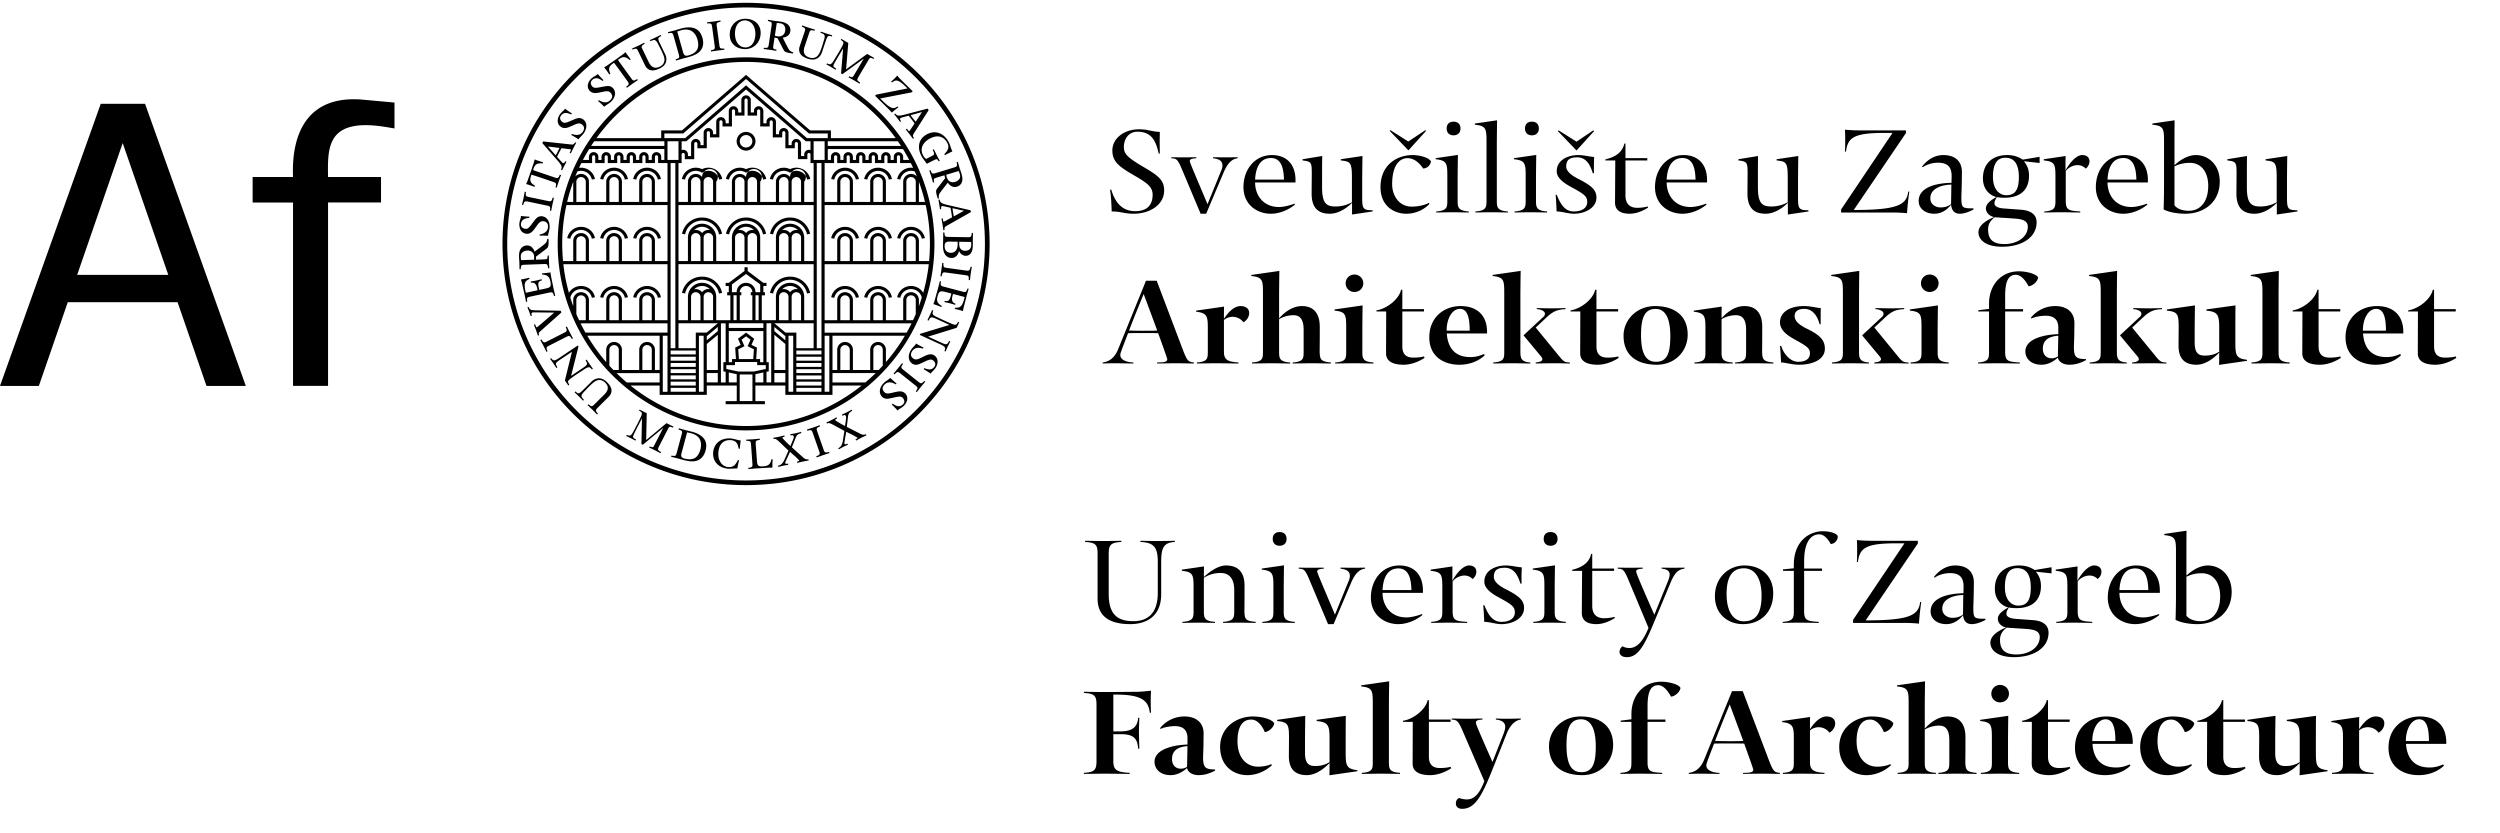 <svg xmlns="http://www.w3.org/2000/svg" width="195" height="65" viewBox="0 0 195 65">
    <g fill="#000" fill-rule="evenodd">
        <path d="M75.56 21.84l.096.014.028-.232a7.48 7.48 0 0 1 .08-.573c.01-.076.023-.152.037-.227l-.098-.013c-.013.066-.025.132-.053.194a.165.165 0 0 1-.056.079.141.141 0 0 1-.085.03.765.765 0 0 1-.144-.008l-1.527-.21a.702.702 0 0 1-.145-.032c-.07-.024-.096-.072-.104-.143a.97.97 0 0 1 .005-.2l-.097-.013-.029.227-.022.16c-.008.086-.02.17-.035.255l-.022.16a5.18 5.18 0 0 0-.036.229l.095.014c.014-.066.027-.132.05-.195a.218.218 0 0 1 .057-.08.147.147 0 0 1 .084-.028c.042-.003.09 0 .148.008l1.528.21a.649.649 0 0 1 .14.03.14.14 0 0 1 .074.051.18.18 0 0 1 .033.093c.008.067.002.134-.003.2zm-.903 2.297l.17.044.13.034.157.05c.007-.076.022-.149.037-.223.01-.032.016-.064.023-.094.047-.176.096-.35.138-.528.02-.078.04-.152.056-.222.041-.151.078-.305.125-.455a10 10 0 0 1 .064-.22l-.088-.023c-.022.062-.042.127-.077.185a.176.176 0 0 1-.065.073.146.146 0 0 1-.088.018.81.81 0 0 1-.143-.024l-1.496-.395a.85.85 0 0 1-.139-.048c-.067-.034-.087-.084-.087-.155.001-.068.016-.133.03-.199l-.094-.025a7.33 7.33 0 0 0-.056.224l-.043.155a1.51 1.51 0 0 1-.03.126l-.252.907-.021.074c-.01.03-.02.06-.028.092l-.032.095c-.016.038-.03.076-.043.113l.312.111c.106.04.21.083.313.126l.024-.09a1.235 1.235 0 0 1-.219-.166.464.464 0 0 1-.146-.338c.002-.141.062-.348.122-.475a.32.32 0 0 1 .106-.129.28.28 0 0 1 .158-.031c.183.014.635.147.734.174-.038.133-.067.284-.13.41a.35.35 0 0 1-.085.122.197.197 0 0 1-.108.048c-.067.013-.132 0-.197-.013l-.026.094.2.044.132.028.198.053.125.038.187.058.025-.093a.466.466 0 0 1-.155-.08.269.269 0 0 1-.085-.108.464.464 0 0 1-.033-.167c0-.137.046-.273.081-.404l.907.239c-.05.184-.093.38-.183.55a.556.556 0 0 1-.15.194.341.341 0 0 1-.17.075 2.294 2.294 0 0 1-.251.022l-.023.087.189.042zm-2.916 1.985l1.603.736c.09.042.162.08.219.115a.41.41 0 0 1 .12.102.19.19 0 0 1 .033.111c0 .067-.026.131-.05.193l.089.042.071-.166c.063-.15.133-.301.21-.446.027-.06.057-.117.087-.175l-.089-.041c-.037.07-.07.132-.12.194a.139.139 0 0 1-.095.057.296.296 0 0 1-.155-.017 2.658 2.658 0 0 1-.256-.105l-1.008-.464-.037.008 2.256-.695.2-.427-.088-.04a.908.908 0 0 1-.11.174.125.125 0 0 1-.1.05.454.454 0 0 1-.191-.036c-.317-.112-1.096-.49-1.214-.545a2.12 2.12 0 0 1-.222-.115.4.4 0 0 1-.117-.103.183.183 0 0 1-.035-.112.602.602 0 0 1 .052-.19l-.088-.041a4.818 4.818 0 0 0-.068.153l-.05.108a2.57 2.57 0 0 1-.097.208l-.063.131-.089.184.088.04c.036-.066.067-.124.113-.187a.172.172 0 0 1 .097-.06.323.323 0 0 1 .153.014c.067.019.154.054.263.104l1 .46.038-.006-2.31.7-.04.087zm.3 2.673c.056.033.114.065.17.099l.248.158.133.095.038-.056a.964.964 0 0 1 .083-.1l.084-.083c.029-.029.058-.06.09-.096.097-.112.178-.254.216-.397a.773.773 0 0 0 .028-.263.562.562 0 0 0-.461-.511.714.714 0 0 0-.215.006 1.32 1.32 0 0 0-.235.079c-.082.037-.173.08-.272.13a4.048 4.048 0 0 1-.242.113.76.76 0 0 1-.182.059.367.367 0 0 1-.136.004.442.442 0 0 1-.246-.155.336.336 0 0 1-.074-.127.4.4 0 0 1-.007-.161.654.654 0 0 1 .259-.373.601.601 0 0 1 .204-.076.755.755 0 0 1 .218-.002c.085.012.166.03.248.052l.051-.079a3.978 3.978 0 0 1-.298-.15l-.286-.164a.953.953 0 0 1-.113.15l-.087.1c-.15.151-.27.328-.333.533a.878.878 0 0 0-.038.298c.006.099.03.19.076.274a.58.58 0 0 0 .399.294c.065.013.135.01.21-.008.07-.015.151-.043.239-.086a6.96 6.96 0 0 0 .306-.14c.1-.05.186-.088.255-.115a.984.984 0 0 1 .175-.047.235.235 0 0 1 .114.003.437.437 0 0 1 .275.253.299.299 0 0 1 .014.134c-.009.117-.124.26-.224.315a.42.42 0 0 1-.187.059.627.627 0 0 1-.205-.023 2.051 2.051 0 0 1-.24-.075l-.052.079zm-1.822.325l1.2.959a.676.676 0 0 1 .105.097.136.136 0 0 1 .037.082.176.176 0 0 1-.02.095c-.029.063-.067.117-.106.172l.075.061a6.06 6.06 0 0 1 .145-.184c.116-.154.24-.305.368-.45a5.72 5.72 0 0 1 .148-.177l-.077-.061a.867.867 0 0 1-.145.139.167.167 0 0 1-.09.04.14.14 0 0 1-.09-.02.733.733 0 0 1-.118-.078l-1.2-.96a.687.687 0 0 1-.107-.1c-.047-.057-.045-.11-.016-.175.028-.061.07-.115.108-.17l-.075-.06c-.049.06-.096.119-.143.18l-.103.127a3.678 3.678 0 0 1-.162.198l-.102.125-.15.18.074.06c.046-.05.092-.099.146-.14a.213.213 0 0 1 .09-.04.157.157 0 0 1 .086.018.675.675 0 0 1 .122.082zm-1.582 1.283a.642.642 0 0 0 .012.283c.039.157.168.315.321.376.06.026.13.04.206.04.074 0 .159-.01.253-.031.094-.018.204-.041.33-.07.11-.025.202-.043.274-.053a.91.91 0 0 1 .183-.01.281.281 0 0 1 .11.03.45.45 0 0 1 .21.31.303.303 0 0 1-.016.131c-.036.114-.181.226-.29.257a.427.427 0 0 1-.197.016.657.657 0 0 1-.194-.068 2.042 2.042 0 0 1-.218-.127l-.067.066.142.134.114.117.09.091.111.124.05-.047a.64.64 0 0 1 .102-.077l.102-.063c.034-.022.07-.046.109-.074.12-.087.232-.207.3-.338a.77.77 0 0 0 .088-.25.582.582 0 0 0-.017-.25.582.582 0 0 0-.316-.352.675.675 0 0 0-.21-.04c-.077 0-.16.006-.248.024a6.367 6.367 0 0 0-.296.065c-.1.025-.186.044-.26.057a.79.79 0 0 1-.19.016.337.337 0 0 1-.135-.026.44.44 0 0 1-.202-.205.311.311 0 0 1-.043-.14.36.36 0 0 1 .028-.158.664.664 0 0 1 .338-.308.606.606 0 0 1 .216-.028.805.805 0 0 1 .214.048c.079.029.154.065.228.106l.068-.066a3.332 3.332 0 0 1-.255-.215 15.44 15.44 0 0 1-.243-.222.949.949 0 0 1-.144.122 4.836 4.836 0 0 1-.107.077 1.32 1.32 0 0 0-.446.446.89.89 0 0 0-.105.282zM64.63 33a.525.525 0 0 1 .21.06c.042.02.091.044.145.072l.879.48-.114.72c-.007.064-.02.127-.036.19-.015.06-.035.116-.06.169a.64.64 0 0 1-.094.143.647.647 0 0 1-.175.126l.046.087c.057-.033.115-.064.172-.096.038-.021.078-.044.119-.064.06-.035.125-.068.19-.096l.092-.044.134-.057-.045-.088c-.051.023-.107.055-.164.053-.067-.008-.07-.068-.065-.12l.022-.154.118-.7-.02-.013c.108.052.214.105.32.16a7.518 7.518 0 0 1 .383.198c.055.03.1.056.135.08a.28.28 0 0 1 .052.041c.025.047-.116.117-.144.13l.045.089c.059-.034.118-.066.176-.098.04-.023.08-.044.12-.065.069-.038.137-.073.208-.106l.127-.06.18-.082-.045-.087a.46.46 0 0 1-.138.043.603.603 0 0 1-.111-.008 1.184 1.184 0 0 1-.121-.038 2.349 2.349 0 0 1-.129-.062l-.991-.504.094-.798a.633.633 0 0 1 .032-.158.4.4 0 0 1 .148-.205c.048-.036.099-.068.15-.1l-.044-.085c-.052.028-.102.057-.153.086-.142.08-.289.154-.437.22l-.18.083.046.087c.044-.021.068-.038.117-.048a.189.189 0 0 1 .068-.004.11.11 0 0 1 .04.017.186.186 0 0 1 .063.136c.002.03 0 .092-.007.146l-.072.547.019.017-.187-.097a8.055 8.055 0 0 1-.499-.293.529.529 0 0 1-.101-.076c-.028-.053.11-.116.143-.133l-.046-.088-.17.096c-.143.079-.292.155-.44.223l-.176.08.045.085c.04-.017.08-.035.126-.037zm-1.658.595c.065-.018.13-.036.198-.041a.178.178 0 0 1 .099.013c.022.01.045.03.064.062.02.032.039.075.059.13l.505 1.443a.729.729 0 0 1 .036.141c.01.074-.02.118-.08.158-.057.036-.121.061-.183.087l.031.09.218-.076.155-.053c.08-.032.161-.06.245-.085l.153-.053c.075-.023.15-.047.223-.073l-.031-.09c-.066.018-.13.036-.197.042a.196.196 0 0 1-.098-.012.153.153 0 0 1-.065-.062.764.764 0 0 1-.06-.133l-.504-1.443a.65.65 0 0 1-.036-.138.146.146 0 0 1 .011-.087.2.2 0 0 1 .07-.072.9.9 0 0 1 .181-.088l-.033-.091-.22.079a7.1 7.1 0 0 1-.553.189 5.873 5.873 0 0 1-.22.072l.032.091zm-2.465.52l-.188.032.02.096c.043-.007.087-.015.13-.004.03.006.06.02.09.038.03.017.065.043.098.073.037.03.077.066.122.106l.722.69-.296.667a1.95 1.95 0 0 1-.085.173c-.03.053-.064.103-.102.148a.59.59 0 0 1-.129.114.67.67 0 0 1-.202.076l.02.098c.065-.018.129-.033.193-.05.042-.01.086-.022.13-.03.07-.019.14-.035.21-.045.037-.007.07-.014.101-.018l.144-.023-.021-.096c-.054.01-.118.026-.172.008-.063-.022-.05-.082-.03-.132.017-.044.037-.09.06-.142l.298-.646-.017-.019c.09.079.18.157.268.237l.17.151c.055.05.104.096.147.14.045.042.082.08.11.11.029.034.038.051.04.055.011.052-.143.082-.173.089l.02.096.196-.049c.044-.012.088-.022.133-.03a2.32 2.32 0 0 1 .229-.05 3.56 3.56 0 0 1 .138-.026l.194-.034-.02-.095c-.049.007-.094.014-.145.006a.502.502 0 0 1-.211-.104 1.909 1.909 0 0 1-.108-.092l-.827-.742.3-.746a.64.64 0 0 1 .072-.145.405.405 0 0 1 .197-.16 1.75 1.75 0 0 1 .171-.058l-.02-.094c-.058.013-.114.03-.171.044a4.873 4.873 0 0 1-.479.101l-.195.035.02.096c.05-.01.076-.02.126-.018a.181.181 0 0 1 .067.015.07.07 0 0 1 .034.027c.028.033.037.089.025.145a.799.799 0 0 1-.044.14l-.212.51.013.02a26.1 26.1 0 0 1-.156-.14 9.013 9.013 0 0 1-.405-.411c-.01-.011-.075-.082-.078-.1-.013-.058.137-.083.173-.091l-.02-.097-.19.048c-.16.043-.323.076-.485.103zm-2.065.164c-.078.005-.155.01-.233.013l.007.096c.068 0 .136-.003.203.011.043.006.073.021.091.038.02.015.036.04.046.076.01.036.018.082.023.142l.11 1.522a.813.813 0 0 1 0 .145c-.011.074-.053.109-.12.133-.065.02-.133.028-.2.036l.007.096a4.48 4.48 0 0 0 .23-.02l.164-.01c.054-.007.098-.01.13-.013l.948-.058.077-.005c.031 0 .064-.002.098-.005l.1-.001c.042.004.082.004.124.004 0-.11.002-.22.003-.329.004-.11.01-.223.02-.333l-.096.006c-.032.148-.082.3-.199.407-.158.144-.45.157-.655.143a.335.335 0 0 1-.156-.046.265.265 0 0 1-.083-.128 1.147 1.147 0 0 1-.039-.247l-.097-1.324a.759.759 0 0 1 .002-.143.152.152 0 0 1 .032-.081.19.19 0 0 1 .084-.05c.066-.023.135-.032.202-.041l-.006-.097c-.078.008-.156.017-.234.022-.193.022-.39.034-.583.041zm-2.813.98c-.052.505.174.94.639 1.164.207.098.457.15.688.137a6.885 6.885 0 0 0 .386-.02.889.889 0 0 1 .169.003l.061-.32c.023-.109.05-.218.078-.326l-.092-.01a3.99 3.99 0 0 1-.141.243.774.774 0 0 1-.148.175.544.544 0 0 1-.207.105.793.793 0 0 1-.577-.074c-.22-.126-.352-.351-.418-.588-.073-.278-.038-.7.09-.959a.837.837 0 0 1 .223-.286.732.732 0 0 1 .3-.147c.258-.06.61-.036.778.195.041.056.074.12.097.191.027.083.047.167.065.252l.09.01c.013-.217.036-.434.068-.648a1.38 1.38 0 0 1-.204-.032 5.623 5.623 0 0 0-.165-.042c-.303-.086-.575-.124-.893-.046a1.107 1.107 0 0 0-.742.544c-.078.14-.126.301-.145.48zm-2.477.115l.442-1.647c.012.001.025.005.04.006.033.005.068.013.1.02.034.008.07.016.101.025.157.03.307.088.442.171a.828.828 0 0 1 .27.254c.067.1.11.224.127.368.048.375-.138.97-.484 1.16-.2.11-.468.124-.81.035-.124-.033-.195-.083-.222-.144-.03-.063-.034-.145-.006-.248zm-.778.16l-.025.094c.076.019.154.04.23.056l.162.043c.084.019.167.04.25.066.046.011.093.026.138.039l.137.036c.38.1.835.2 1.212.016.274-.133.46-.385.558-.75.1-.373.057-.684-.137-.93-.19-.243-.504-.419-.936-.533a6.052 6.052 0 0 1-.213-.052 7.569 7.569 0 0 1-.58-.155c-.075-.018-.15-.04-.224-.062l-.025.095c.064.02.13.041.187.075.039.02.063.042.074.065.014.02.022.05.019.087a.642.642 0 0 1-.026.141l-.396 1.475a.69.69 0 0 1-.049.137c-.034.067-.084.086-.156.087-.068-.002-.135-.017-.2-.03zM48.89 33.92l-.045.086c.051.026.101.05.153.073l.107.054c.066.03.132.062.196.098l.112.057c.05.028.103.055.156.08l.043-.085c-.062-.036-.129-.072-.186-.118a.13.13 0 0 1-.046-.089.338.338 0 0 1 .036-.143c.162-.368.61-1.203.657-1.296l-.042 2 .108.054 1.593-1.315-.672 1.309c-.026.051-.05.095-.072.13a.166.166 0 0 1-.061.057.151.151 0 0 1-.08.007c-.059-.01-.113-.036-.168-.06l-.044.085c.06.03.12.06.18.087l.126.064c.076.034.15.071.223.111l.145.074c.069.037.138.072.209.107l.042-.084c-.057-.035-.116-.068-.168-.111a.216.216 0 0 1-.058-.08.142.142 0 0 1 0-.088.72.72 0 0 1 .055-.135l.703-1.372a1.44 1.44 0 0 1 .072-.127.137.137 0 0 1 .059-.055.132.132 0 0 1 .084-.004c.063.013.123.04.181.065l.041-.08-.54-.271-1.587 1.32.044-2.095-.56-.281-.041.08c.06.034.121.068.173.116a.126.126 0 0 1 .045.098.448.448 0 0 1-.042.19c-.125.312-.534 1.07-.595 1.187a2.218 2.218 0 0 1-.123.215.379.379 0 0 1-.11.113.184.184 0 0 1-.113.03.566.566 0 0 1-.19-.058zm.356-22.172zm8.947 8.858v-.194.194zm1.87 2.239l.24.047a1.346 1.346 0 0 1 1.322-1.072c.654 0 1.2.461 1.321 1.072l.241-.047a1.59 1.59 0 0 0-1.562-1.267c-.773 0-1.418.544-1.563 1.267zm-3.98.047l.241-.047a1.59 1.59 0 0 0-1.562-1.267c-.773 0-1.418.544-1.563 1.267l.24.047a1.346 1.346 0 0 1 1.323-1.072c.654 0 1.198.461 1.322 1.072zm3.98-4.659l.24.048a1.345 1.345 0 0 1 1.322-1.073c.654 0 1.2.46 1.322 1.073l.24-.048a1.589 1.589 0 0 0-1.562-1.267 1.59 1.59 0 0 0-1.563 1.267zm-3.98.048l.241-.048a1.59 1.59 0 0 0-1.563-1.267 1.59 1.59 0 0 0-1.562 1.267l.24.048a1.345 1.345 0 0 1 1.322-1.073c.655 0 1.2.46 1.323 1.073zm2.11-1.315a1.59 1.59 0 0 0-1.562 1.267l.24.048a1.345 1.345 0 0 1 1.322-1.073c.654 0 1.2.46 1.322 1.073l.24-.048a1.588 1.588 0 0 0-1.562-1.267zm0-1.147v.175-.175zm-2.1-1.813l.24-.047a1.102 1.102 0 0 0-1.572-.764 1.106 1.106 0 0 0-1.572.764l.24.047a.858.858 0 0 1 1.088-.645c.088.025.17.065.244.115a.831.831 0 0 1 .245-.115.855.855 0 0 1 1.086.645zm2.59-2.987c0 .268-.22.485-.49.486a.489.489 0 0 1-.49-.486c0-.268.219-.485.49-.485.27 0 .49.217.49.485zm.245 0a.731.731 0 0 0-.735-.728.731.731 0 0 0-.735.728c0 .402.329.73.735.73a.732.732 0 0 0 .735-.73zm.597 2.987l.24-.047a1.102 1.102 0 0 0-1.572-.764 1.105 1.105 0 0 0-1.571.764l.24.047a.856.856 0 0 1 1.086-.645c.089.025.172.065.245.115a.831.831 0 0 1 .245-.115.857.857 0 0 1 1.087.645zm3.431 0l.241-.047a1.103 1.103 0 0 0-1.572-.764 1.108 1.108 0 0 0-1.572.764l.24.047a.855.855 0 0 1 1.087-.645c.089.025.171.065.245.115a.827.827 0 0 1 .246-.115.856.856 0 0 1 1.086.645zm2.222-2.258h.001zm3.923 0zm.98 0h.001zm-.656 1.849h-.307c.09.097.158.213.196.343.007.022.01.045.016.067l.24-.047-.004-.02a1.107 1.107 0 0 0-.14-.343zm-2.015.343c0 .006-.002.013-.004.02l.241.047a.477.477 0 0 1 .017-.067h-.085.085a.863.863 0 0 1 1.454-.343h.307a1.105 1.105 0 0 0-.936-.516 1.104 1.104 0 0 0-1.079.859zm-.558-.343h-.306c.09.097.157.213.195.343l.017.067.24-.047-.004-.02a1.086 1.086 0 0 0-.142-.343zm-2.014.343c-.002.006-.002.013-.005.02l.24.047.018-.067h-.084.084a.855.855 0 0 1 .825-.616c.248 0 .473.106.63.273h.306a1.106 1.106 0 0 0-.936-.516 1.104 1.104 0 0 0-1.078.859zm1.919 4.679l.24-.048c-.101-.5-.547-.878-1.082-.878s-.982.378-1.082.878l.24.048a.855.855 0 0 1 .842-.683c.416 0 .763.294.842.683zm2.572 0l.241-.048c-.1-.5-.546-.878-1.081-.878-.535 0-.982.378-1.083.878l.241.048a.856.856 0 0 1 .842-.683c.416 0 .763.294.84.683zm2.575 0l.24-.048a1.102 1.102 0 0 0-1.081-.878 1.1 1.1 0 0 0-1.082.878l.24.048a.856.856 0 0 1 .842-.683c.416 0 .762.294.84.683zm-5.147 4.611l.24-.047a1.1 1.1 0 0 0-1.082-.877 1.1 1.1 0 0 0-1.082.877l.24.047a.854.854 0 0 1 .842-.681c.416 0 .763.292.842.681zm2.572 0l.241-.047a1.1 1.1 0 0 0-1.081-.877c-.535 0-.982.377-1.083.877l.241.047a.855.855 0 0 1 .842-.681c.416 0 .763.292.84.681zm-20.59 0l.24-.047a1.1 1.1 0 0 0-1.081-.877 1.1 1.1 0 0 0-1.082.877l.24.047a.856.856 0 0 1 .842-.681c.416 0 .763.292.841.681zm2.575 0l.24-.047a1.1 1.1 0 0 0-1.082-.877 1.1 1.1 0 0 0-1.082.877l.24.047a.857.857 0 0 1 .842-.681c.416 0 .762.292.842.681zm-4.045-9.633h-.308c-.065.104-.113.22-.14.343l-.005.02.24.047.016-.067a.86.86 0 0 1 .197-.343zm1.47.41l.24-.047a1.078 1.078 0 0 0-.145-.363 1.107 1.107 0 0 0-1.873 0h.308a.86.86 0 0 1 1.258 0c.091.097.158.213.195.343h.085-.085a.513.513 0 0 1 .017.067zm1.103-.41h-.308a1.1 1.1 0 0 0-.14.343l-.005.02.241.047a.847.847 0 0 1 .212-.41zm1.47.41l.24-.047a1.074 1.074 0 0 0-.145-.363 1.107 1.107 0 0 0-1.874 0h.309a.86.86 0 0 1 1.453.343h.084-.084a.655.655 0 0 1 .017.067zm-1.922 4.564l.24.048a.858.858 0 0 1 .842-.683c.416 0 .762.294.842.683l.24-.048c-.101-.5-.547-.878-1.082-.878a1.1 1.1 0 0 0-1.082.878zm-2.574 0l.24.048a.858.858 0 0 1 .842-.683c.416 0 .763.294.841.683l.24-.048c-.1-.5-.546-.878-1.081-.878-.536 0-.981.378-1.082.878zm-2.573 0l.24.048a.857.857 0 0 1 .842-.683c.415 0 .762.294.84.683l.241-.048c-.1-.5-.547-.878-1.081-.878-.536 0-.982.378-1.082.878zm-.326 1.792a14.142 14.142 0 0 1 .265-4.37l7.883.001v-.243h-.982v-.784h-.122.122v-.793a.593.593 0 0 0-.047-.234h-.284a.359.359 0 0 1 .087.234v1.577h-.736v-.784h-.122.122v-.793a.365.365 0 0 1 .368-.364.37.37 0 0 1 .281.13h.284a.613.613 0 0 0-.376-.343h-.271.271a.612.612 0 0 0-.38 0 .601.601 0 0 0-.423.578v1.576h-1.346v-.784h-.123.123v-.793a.593.593 0 0 0-.048-.234h-.283a.364.364 0 0 1 .085.234v1.577h-.734v-.784h-.124.124v-.793a.366.366 0 0 1 .367-.364.37.37 0 0 1 .282.13h.283a.619.619 0 0 0-.375-.343h-.272.272a.616.616 0 0 0-.803.577v1.577h-1.348v-.784h-.122.122v-.793a.606.606 0 0 0-.048-.234h-.284a.36.36 0 0 1 .087.234v1.577h-.736v-.784h-.122.122v-.793a.36.36 0 0 1 .087-.234.37.37 0 0 1 .562 0h.284a.614.614 0 0 0-.375-.343h-.272.272a.619.619 0 0 0-.643.17c.053-.132.107-.263.164-.393a.863.863 0 0 1 1.113.566h.086-.085a.652.652 0 0 1 .016.067l.24-.047-.003-.02a1.105 1.105 0 0 0-1.239-.847l.18-.375h.84v-.485a.122.122 0 0 1 .244 0v.485h.735v-.485c0-.067.055-.121.123-.121s.122.054.122.12v.486h.736v-.485c0-.067.055-.121.122-.121.068 0 .123.054.123.12v.486h.735v-.485c0-.067.056-.121.123-.121.068 0 .122.054.122.12v.486h.736v-.485c0-.067.055-.121.123-.121.067 0 .123.054.123.12v.486h.735v-.485a.123.123 0 0 1 .246 0v.485h.734v7.645h-.98v-1.577a.61.61 0 0 0-.613-.606.61.61 0 0 0-.613.606v1.577h-1.348v-1.577a.61.61 0 0 0-.613-.606.61.61 0 0 0-.613.606v1.577h-1.348v-1.577a.61.61 0 0 0-.612-.606.61.61 0 0 0-.613.606v1.577h-.795zm1.04 0v-1.577c0-.202.165-.364.368-.364.202 0 .367.162.367.364v1.577h-.736zm2.574 0v-1.577c0-.202.164-.364.367-.364.202 0 .367.162.367.364v1.577h-.734zm2.573 0v-1.577c0-.202.165-.364.368-.364.203 0 .367.162.367.364v1.577h-.735zm-6.163.243h8.124v4.368h-.98v-1.576a.61.61 0 0 0-.613-.607.61.61 0 0 0-.613.607v1.576h-1.348v-1.576a.61.61 0 0 0-.613-.607.61.61 0 0 0-.613.607v1.576h-1.348v-1.576a.61.61 0 0 0-.612-.607c-.34 0-.613.271-.613.607v.479c-.08-.22-.156-.44-.226-.664a.857.857 0 0 1 .839-.664c.415 0 .762.292.84.681l.241-.047a1.1 1.1 0 0 0-1.081-.877c-.404 0-.757.214-.949.534a13.977 13.977 0 0 1-.435-2.234zm1.015 3.893v-1.101c0-.202.166-.364.369-.364.202 0 .367.162.367.364v1.576h-.524a12.636 12.636 0 0 1-.212-.475zm2.575.475v-1.576c0-.202.164-.364.367-.364.202 0 .367.162.367.364v1.576h-.734zm2.573 0v-1.576c0-.202.165-.364.368-.364.203 0 .367.162.367.364v1.576h-.735zm-4.82.243h6.78l.002.728h-6.399c-.135-.238-.262-.48-.383-.728zm.523.97h5.645v2.671h-.367v-1.577a.61.61 0 0 0-.613-.607.61.61 0 0 0-.613.607v1.577h-1.347v-1.577a.61.61 0 0 0-.737-.595.608.608 0 0 0-.49.595v.965a14.211 14.211 0 0 1-1.478-2.058zm1.724 2.084v-.99a.365.365 0 0 1 .367-.364c.202 0 .367.164.367.364v1.577h-.419a14.13 14.13 0 0 1-.315-.335v-.252zm2.573.587v-1.577a.367.367 0 0 1 .735 0v1.577h-.735zm-2.016.243h3.364v.728h-2.567a13.97 13.97 0 0 1-.797-.728zm3.977-2.184v3.64h-.368v-4.37h.368v.73zm-2.886 3.155h2.273v.727H55.13v-.727h2.337v1.214H56.6v.242h3.063v-.242h-.743v-1.214h2.337v.727h3.676v-.727h2.273a14.374 14.374 0 0 1-9.014 3.156c-3.415 0-6.55-1.183-9.014-3.156zm18.323-.243h-2.568V29.1H68.3c-.257.253-.523.495-.798.728zm1.039-.97h-.42V27.28a.366.366 0 0 1 .441-.358c.168.035.294.181.294.358v1.242c-.103.114-.208.224-.315.335zm-2.626-1.942c.203 0 .367.164.367.364v1.577h-.735v-1.577c0-.2.165-.364.368-.364zm2.696-.23a.609.609 0 0 0-.736.595v1.576h-1.347v-1.577a.609.609 0 0 0-.613-.607.61.61 0 0 0-.613.607v1.577h-.368v-2.67h5.645c-.431.73-.926 1.419-1.478 2.058v-.965c0-.293-.21-.54-.49-.595zm-3.922-.5v4.37h-.368v-4.37h.368zm6.03-.242h-6.398v-.728h6.782c-.122.247-.249.49-.384.728zm.498-.97h-.522v-1.577c0-.202.164-.364.368-.364.203 0 .367.162.367.364v1.1c-.067.161-.139.32-.213.476zm-2.728-1.941c.202 0 .367.162.367.364v1.576h-.735v-1.576c0-.202.164-.364.368-.364zm-2.574 0c.203 0 .367.162.367.364v1.576h-.735v-1.576c0-.202.165-.364.368-.364zm5.148-.243a.61.61 0 0 0-.614.607v1.576h-1.348v-1.576a.609.609 0 0 0-.612-.607.61.61 0 0 0-.613.607v1.576h-1.348v-1.576a.61.61 0 0 0-.613-.607.61.61 0 0 0-.613.607v1.576h-.981v-4.368h8.125a14.11 14.11 0 0 1-.436 2.234 1.105 1.105 0 0 0-.947-.534c-.536 0-.982.377-1.082.877l.24.047a.854.854 0 0 1 .842-.681c.41 0 .752.283.837.664-.07.225-.144.445-.224.664v-.48a.61.61 0 0 0-.613-.606zm0-4.37c.203 0 .367.163.367.365v1.577h-.735v-1.577c0-.202.164-.364.368-.364zm-2.574 0c.202 0 .367.163.367.365v1.577h-.735v-1.577c0-.202.164-.364.368-.364zm-2.574 0c.203 0 .367.163.367.365v1.577h-.735v-1.577c0-.202.165-.364.368-.364zm6.555 1.942h-.794v-1.577a.61.61 0 0 0-.613-.606.61.61 0 0 0-.614.606v1.577h-1.348v-1.577a.61.61 0 0 0-.612-.606.61.61 0 0 0-.613.606v1.577h-1.348v-1.577a.61.61 0 0 0-.613-.606.61.61 0 0 0-.613.606v1.577h-.981v-7.645h.736v-.485c0-.067.055-.121.122-.121.068 0 .123.054.123.12v.486h.736v-.485c0-.067.055-.121.122-.121.068 0 .122.054.122.12v.486h.736v-.485c0-.067.054-.121.123-.121.067 0 .122.054.122.12v.486h.735v-.485c0-.067.055-.121.123-.121.067 0 .123.054.123.12v.486h.734v-.485c0-.067.055-.121.123-.121.067 0 .123.054.123.12v.486h.735v-.485c0-.067.055-.121.123-.121s.122.054.122.12v.486h.84l.18.375a1.104 1.104 0 0 0-1.243.866l.24.048a.6.6 0 0 1 .017-.067h-.084.084a.861.861 0 0 1 1.113-.566c.057.13.112.26.165.393a.616.616 0 0 0-.643-.17h.271-.271a.618.618 0 0 0-.377.343h.285a.367.367 0 0 1 .562 0 .355.355 0 0 1 .087.234v.793h.122-.122v.784h-.735v-1.577c0-.09.032-.17.086-.234h-.285a.601.601 0 0 0-.047.234v.793h.123-.123v.784h-1.348v-1.577a.606.606 0 0 0-.612-.606c-.067 0-.13.01-.19.029h.272-.272a.61.61 0 0 0-.375.343h.284a.369.369 0 0 1 .648.234v.793h.122-.122v.784h-.735v-1.577c0-.09.032-.17.087-.234h-.284a.59.59 0 0 0-.048.234v.793h.122-.122v.784h-1.347v-1.577a.612.612 0 0 0-.802-.578h.27-.27a.612.612 0 0 0-.376.344h.283a.37.37 0 0 1 .563 0 .358.358 0 0 1 .086.234v.793h.122-.122v.784h-.735v-1.577c0-.09.032-.17.086-.234h-.283a.593.593 0 0 0-.048.234v.793h.122-.122v.784h-.982v.243h7.884a14.097 14.097 0 0 1 .265 4.37zm-.321-4.612h-.473V14.18c.187.51.345 1.036.473 1.571zm-1.231-3.276h-.469v-.242a.365.365 0 0 0-.367-.364.365.365 0 0 0-.367.364v.242h-.246v-.242a.365.365 0 0 0-.368-.364.365.365 0 0 0-.368.364v.242h-.244v-.242a.365.365 0 0 0-.368-.364.365.365 0 0 0-.368.364v.242h-.245v-.242a.365.365 0 0 0-.367-.364.365.365 0 0 0-.368.364v.242h-.245v-.242a.365.365 0 0 0-.368-.364.366.366 0 0 0-.368.364v.242h-.245v-.242a.365.365 0 0 0-.368-.364.365.365 0 0 0-.367.364v.242h-.246v-.85h5.866c.171.278.333.56.486.85zm-.64-1.092h-5.712v-.364h5.469c.083.12.164.241.244.364zm-.414-.607h-5.052v-.607h-1.623l-4.996-4.33-4.996 4.33H51.575v.607h-5.052c2.601-3.6 6.859-5.946 11.67-5.946 4.812 0 9.07 2.346 11.67 5.946zm-23.513.243h5.47v.364h-5.714c.08-.123.161-.244.244-.364zm5.47-.243v-.364h1.47l4.902-4.251 4.903 4.25 1.47.001v.364h-1.623l-4.75-4.118-4.75 4.118H51.82zm.244 1.699h.857v-1.456h-.857v1.456zm.244 14.648V12.718h.368V27.159h-.368v-.036zm0 .522h1.961v-.304h-1.96v.304zm0 .485h1.961v-.303h-1.96v.303zm0 .485h1.961v-.302h-1.96v.302zm0 .486h1.961v-.304h-1.96v.304zm0 .485h1.961v-.303h-1.96v.303zm0 .486h1.961v-.303h-1.96v.303zm.001.485h1.961v-.304h-1.96v.304zm2.82-4.011v-.326l.858-.717v.324l-.859.719zm0 2.312V26.83l.858-.717v2.745h-.859zm0 .97h.858v-.727h-.859v.728zm-.491-4.854h-.736v-1.82c0-.2.165-.363.368-.363.203 0 .368.163.368.364v1.82zm.613-2.183c.203 0 .368.163.368.364v1.82h-.736v-1.82c0-.201.165-.364.368-.364zm-.49 0a.615.615 0 0 0-.613-.23.855.855 0 0 1 .613-.255c.24 0 .457.096.612.254a.612.612 0 0 0-.612.231zm5.638 3.036v-.324l.858.717v.326l-.858-.719zm0 3.031v-2.745l.858.717v2.028H60.4zm0 .97h.858v-.727H60.4v.728zm2.083-6.673v1.82h-.735v-1.82c0-.201.164-.364.367-.364.203 0 .368.163.368.364zm-1.348-.364c.203 0 .368.163.368.364v1.82h-.736v-1.82c0-.201.165-.364.368-.364zm-.123-.23a.859.859 0 0 1 .613-.255c.24 0 .457.096.613.254a.614.614 0 0 0-.613.231.614.614 0 0 0-.613-.23zm1.103 5.084h1.96v-.304h-1.96v.304zm0 .485h1.96v-.303h-1.96v.303zm0 .485h1.96v-.302h-1.96v.302zm0 .486h1.96v-.304h-1.96v.304zm0 .485h1.96v-.303h-1.96v.303zm0 .971h1.96v-.304h-1.96v.304zm0-.485h1.96v-.303h-1.96v.303zm1.96-17.354V27.159h-.367V12.717h.368zm-.612-.243h.858v-1.456h-.858v1.456zm-2.696 3.276v-1.577c0-.2.165-.364.368-.364.203 0 .368.163.368.364v1.577h-.736zm-2.451 0v-1.577c0-.2.164-.364.367-.364.203 0 .368.163.368.364v1.577h-.735zm3.775 0h-.343v-1.577c0-.2.164-.364.367-.364.203 0 .368.163.368.364v1.577h-.392zm-.588 4.612h-.736v-1.82c0-.201.165-.363.368-.363.203 0 .368.162.368.363v1.82zm.612-2.183c.203 0 .368.162.368.363v1.82h-.735v-1.82c0-.201.164-.363.367-.363zm-.49 0a.614.614 0 0 0-.613-.232.86.86 0 0 1 1.226 0 .614.614 0 0 0-.613.231zm-2.574.363v1.82h-.735v-1.82c0-.201.164-.363.367-.363.203 0 .368.162.368.363zm-1.348-.363c.203 0 .368.162.368.363v1.82h-.736v-1.82c0-.201.165-.363.368-.363zm-3.065 2.183h-.735v-1.82c0-.201.165-.363.368-.363.203 0 .367.162.367.363v1.82zm.613-2.183c.204 0 .369.162.369.363v1.82h-.736v-1.82c0-.201.164-.363.367-.363zm-.49 0a.613.613 0 0 0-.612-.232.858.858 0 0 1 1.225 0 .621.621 0 0 0-.613.232zm2.942-4.37c.203 0 .368.163.368.364v1.577h-.736v-1.577c0-.2.165-.364.368-.364zm-2.452 0c.204 0 .369.163.369.364v1.577h-.736v-1.577c0-.2.164-.364.367-.364zm-.98 0c.203 0 .367.163.367.364v1.577h-.735v-1.577c0-.2.165-.364.368-.364zm9.192-1.092v3.033H62.728v-1.577a.615.615 0 1 0-1.103-.364.615.615 0 0 0-1.103.364v1.577h1.03-2.256v-1.577a.615.615 0 1 0-1.103-.364v2.184H63.463v4.37h-.735v-1.82c0-.604-.493-1.093-1.103-1.093s-1.103.489-1.103 1.092v1.82h-1.226v-1.82c0-.603-.493-1.092-1.103-1.092-.609 0-1.103.489-1.103 1.092v1.82h-1.225v-1.82c0-.603-.494-1.092-1.104-1.092-.609 0-1.103.489-1.103 1.092v1.82h-.736v-4.369h5.271V13.81a.615.615 0 0 0-1.103.364v1.577h-1.225v-1.577a.614.614 0 1 0-1.103-.364.614.614 0 0 0-1.104.364v1.577h-.736v-3.033h.246v-.694a.126.126 0 0 1 .123-.094c.069 0 .122.054.122.121v.364h.737v-1.214c0-.068.055-.122.122-.122.069 0 .123.054.123.122v.364h.735v-1.213c0-.068.055-.122.123-.122.067 0 .123.054.123.122v.364h.735V9.502c0-.066.054-.121.122-.121.067 0 .123.055.123.121v.364h.736l-.001-1.213a.122.122 0 0 1 .245 0v.364h.735V7.804c0-.068.055-.122.123-.122.067 0 .122.054.122.122v1.213h.736v-.364a.122.122 0 0 1 .245 0v1.213h.736v-.364a.123.123 0 0 1 .245 0v1.214h.735v-.364a.122.122 0 0 1 .245 0v1.213h.736v-.364c0-.068.054-.122.122-.122s.123.054.123.122v1.214h.735v-.364c0-.067.054-.121.122-.121.064 0 .116.046.123.108V12.718h.244zM53.904 11.2v.971h-.245v-.12a.365.365 0 0 0-.368-.365.42.42 0 0 0-.123.019v-.687h.367l4.658-4.037 4.658 4.037h.368v.688a.393.393 0 0 0-.123-.02.365.365 0 0 0-.367.364v.121h-.246v-.97a.365.365 0 0 0-.367-.365.365.365 0 0 0-.368.364v.121h-.245v-.97a.366.366 0 0 0-.368-.364.366.366 0 0 0-.368.364v.12h-.244v-.97a.365.365 0 0 0-.368-.363.366.366 0 0 0-.368.363v.121h-.245v-.97a.365.365 0 0 0-.367-.365.365.365 0 0 0-.368.365v.121h-.246v-.97a.365.365 0 0 0-.367-.365.366.366 0 0 0-.368.365v.97h-.245v-.121a.366.366 0 0 0-.368-.365.365.365 0 0 0-.367.365v.97h-.245v-.12a.365.365 0 0 0-.368-.364.365.365 0 0 0-.368.363v.97h-.244v-.12a.366.366 0 0 0-.368-.364.366.366 0 0 0-.369.364v.97h-.244v-.12a.366.366 0 0 0-.368-.365.366.366 0 0 0-.368.364zm7.967 14.987v4.369h-.368v-4.37h.368zm-.6-.243l-.87-.728h3.062v1.942h-1.348v-1.214h-.845zm-1.308 3.02v-.713h-.176v-3.035h.367v4.612h-.367V29.003l.176-.037zm-1.646-1.958l.486.24-.05.763h-1.119l-.05-.762.484-.241-.224-.512.349-.263.349.263-.225.512zm-1.22 1.003v.242h-.252v-2.428h2.697v2.428h-.254v-.242h-.306l.06-.897-.427-.212.21-.479-.632-.477-.631.477.21.48-.427.211.058.897h-.306zm2.445-2.793v.364h-2.697v-.364h2.697zm-.491-.243h-.123v-1.94h.245v1.94h-.122zm-1.226-1.94v-.243h-.122c0-.268.219-.485.49-.485.27 0 .49.217.49.485h-.123v.243h.123v1.94h-.98v-1.94h.122zm-.367 0v1.94h-.245v-1.94h.245zm-.368-.243v-.606l1.103-.813 1.103.813v.606h-.368a.731.731 0 0 0-.735-.729.731.731 0 0 0-.735.73h-.368zm2.452 6.263v.775h-.621v-.642l.62-.133zm-1.846 2.232h.995V29.21h-.995v2.077zm-1.043-2.505v-.3h.675v-.243h1.73v.242h.674v.301l-.939.2h-1.201l-.939-.2zm.192.684V29.054l.62.133v.642h-.62v-.364zm-.98-4.49v-1.82c0-.603-.494-1.093-1.103-1.093-.61 0-1.104.49-1.104 1.093v1.82h-.736v-4.37h5.271V18.18a.613.613 0 0 0-.613-.232.86.86 0 0 1 1.226 0 .618.618 0 0 0-.613.232v2.426h5.27v4.368h-.735v-1.82c0-.602-.494-1.092-1.103-1.092-.61 0-1.103.49-1.103 1.093v1.82h-1.103v-1.941h.245v-.243h-.122v-.485h.245v-.244h-.245l-1.226-.926v-.287h-.245v.287l-1.226.926h-.244v.244h.244v.485h-.123v.243h.246v1.94h-1.103zm.558 3.277v.714l.178.037V29.83h-.369v-4.612h.369V28.253h-.178zm-1.54-1.335v3.64h-.367v-4.369h.368v.729zm-.612-.972v1.214h-1.349v-1.942h3.065l-.87.728h-.846zm-8.317-14.32h5.866v.85h-.245v-.242a.365.365 0 0 0-.368-.364.365.365 0 0 0-.368.364v.242h-.244v-.242a.365.365 0 0 0-.368-.364.365.365 0 0 0-.368.364v.242h-.245v-.242a.365.365 0 0 0-.368-.364.366.366 0 0 0-.368.364v.242h-.245v-.242a.365.365 0 0 0-.368-.364.366.366 0 0 0-.367.364v.242h-.246v-.242a.365.365 0 0 0-.367-.364.365.365 0 0 0-.367.364v.242h-.246v-.242a.365.365 0 0 0-.367-.364.365.365 0 0 0-.368.364v.242h-.468c.152-.29.314-.572.485-.85zm-1.242 4.126h-.475a13.97 13.97 0 0 1 .475-1.57v1.57zM43.5 19.022c0 8.035 6.577 14.548 14.693 14.548 8.115 0 14.693-6.513 14.693-14.548 0-8.034-6.578-14.549-14.693-14.549-8.116 0-14.693 6.515-14.693 14.55zm1.383 11.51l-.067.067c.049.045.098.09.146.138l.101.095c.091.09.185.18.272.273.05.05.1.1.147.15l.066-.066a2.265 2.265 0 0 1-.158-.192.163.163 0 0 1-.033-.116c0-.04.018-.09.055-.146.036-.06.098-.132.184-.217.067-.068.61-.677.88-.805a.572.572 0 0 1 .506-.023.83.83 0 0 1 .37.354c.038.07.056.143.056.218a.553.553 0 0 1-.066.245c-.045.086-.118.18-.22.281l-.779.774a.675.675 0 0 1-.11.092.139.139 0 0 1-.084.028.196.196 0 0 1-.095-.03 1.053 1.053 0 0 1-.16-.122l-.067.066c.057.053.114.106.169.161.143.13.283.267.414.409.056.054.11.108.162.164l.067-.066c-.045-.05-.091-.1-.123-.158a.176.176 0 0 1-.033-.093c0-.026.009-.054.028-.085.02-.031.051-.068.094-.109l.87-.864c.08-.08.138-.16.172-.24a.643.643 0 0 0 .051-.233.586.586 0 0 0-.035-.216 1.118 1.118 0 0 0-.216-.348 1.512 1.512 0 0 0-.345-.3.755.755 0 0 0-.293-.104.743.743 0 0 0-.334.037.918.918 0 0 0-.358.237l-.63.624c-.068.068-.24.243-.343.266a.132.132 0 0 1-.1-.018 1.135 1.135 0 0 1-.16-.127zm-1.896-2.598l-.081.054.105.147c.1.131.193.268.278.407.038.054.073.11.108.165l.08-.055c-.04-.068-.077-.128-.105-.201a.138.138 0 0 1 0-.11.286.286 0 0 1 .094-.123c.052-.046.128-.1.222-.164l.922-.615.012-.037-.56 2.275.265.388.081-.054a.939.939 0 0 1-.095-.184.128.128 0 0 1 .01-.109.44.44 0 0 1 .13-.144c.26-.211.987-.678 1.095-.75a1.98 1.98 0 0 1 .214-.128.39.39 0 0 1 .15-.047.18.18 0 0 1 .116.027c.056.036.097.09.137.143l.08-.054a4.05 4.05 0 0 0-.097-.137l-.067-.098a2.499 2.499 0 0 1-.13-.189l-.082-.12a3.577 3.577 0 0 0-.113-.171l-.08.053a1.4 1.4 0 0 1 .103.193.16.16 0 0 1 .002.112.311.311 0 0 1-.09.124 2.02 2.02 0 0 1-.226.169l-.914.613-.014.035.584-2.322-.054-.078-1.464.98a2.123 2.123 0 0 1-.21.127.435.435 0 0 1-.152.05.185.185 0 0 1-.113-.03.545.545 0 0 1-.141-.142zm-.758-1.46l-.086.045c.038.067.075.136.11.205.097.168.185.34.267.516.035.068.07.136.103.206l.086-.045c-.027-.06-.055-.123-.068-.188a.161.161 0 0 1 0-.098.148.148 0 0 1 .052-.073.722.722 0 0 1 .122-.074l1.373-.697a.95.95 0 0 1 .136-.055c.073-.02.12.004.17.057.043.05.078.11.112.168l.086-.044a6.017 6.017 0 0 0-.108-.203l-.074-.144a3.407 3.407 0 0 1-.118-.228l-.075-.144a6.049 6.049 0 0 0-.104-.207l-.086.043c.027.06.054.122.07.187a.199.199 0 0 1 .001.097.159.159 0 0 1-.052.073.699.699 0 0 1-.125.076l-1.373.695a.68.68 0 0 1-.133.055.143.143 0 0 1-.09 0 .175.175 0 0 1-.08-.057c-.046-.05-.08-.108-.116-.165zm-1.001-2.537l-.09.032c.018.044.037.086.053.131.058.128.106.262.147.397.02.053.038.107.055.162l.093-.034c-.018-.054-.043-.123-.024-.18.024-.066.082-.076.142-.08a630.356 630.356 0 0 1 1.615.017l.037-.02c-.347.297-.692.597-1.04.895l-.248.207c-.001 0-.09.084-.115.069a.128.128 0 0 1-.035-.04.447.447 0 0 1-.033-.074 1.385 1.385 0 0 1-.05-.126l-.095.034c.028.066.054.132.08.2.065.157.126.317.177.478l.06.177.09-.033c-.01-.04-.023-.083-.024-.126a.097.097 0 0 1 .012-.06.246.246 0 0 1 .057-.072c.028-.028.068-.066.118-.11l1.578-1.407-.05-.136-1.901-.033c-.104-.001-.192-.005-.26-.011a.587.587 0 0 1-.16-.033.25.25 0 0 1-.099-.069c-.04-.045-.065-.1-.09-.155zm-.435-2.164c-.055.01-.11.018-.165.026.029.071.05.143.07.217.007.032.015.063.024.093.037.178.074.356.117.532l.052.224c.033.154.07.306.097.462.016.074.031.15.045.225l.09-.02c-.01-.065-.022-.132-.018-.199 0-.043.012-.075.026-.095a.14.14 0 0 1 .07-.055.69.69 0 0 1 .137-.042l1.515-.321a.72.72 0 0 1 .145-.02c.075 0 .116.035.15.099.028.06.046.125.064.19l.095-.02c-.017-.075-.033-.15-.052-.224l-.034-.157-.031-.127-.19-.92-.016-.076a.985.985 0 0 0-.018-.094l-.015-.1c-.004-.04-.008-.08-.014-.12-.109.014-.219.029-.328.041-.113.013-.225.021-.337.028l.02.093c.091.008.183.02.272.048a.48.48 0 0 1 .285.235c.062.128.104.34.11.48 0 .067-.013.12-.037.162a.281.281 0 0 1-.126.099c-.17.068-.634.152-.733.174-.03-.135-.071-.283-.074-.423a.357.357 0 0 1 .022-.147.19.19 0 0 1 .073-.093.545.545 0 0 1 .18-.075l-.02-.095-.198.049-.13.035-.2.042-.13.022-.192.032.02.095a.51.51 0 0 1 .175 0 .285.285 0 0 1 .124.06c.037.029.073.073.107.133.062.12.084.263.113.395l-.917.196c-.041-.186-.092-.38-.09-.572 0-.103.016-.183.044-.24a.337.337 0 0 1 .118-.144c.068-.048.14-.09.214-.132l-.02-.088-.187.049-.302.063zm-.041-2.093a.645.645 0 0 1 .582-.112.459.459 0 0 1 .28.238c.052.11.053.236.05.356a.776.776 0 0 1-.01.096l-1.008.033-.008-.052a1.486 1.486 0 0 1-.01-.088c-.016-.17-.018-.348.124-.471zm-.223-.073c-.067.21-.041.541-.023.764.005.134.012.268.012.402l.005.23.097-.004c.001-.067.002-.134.02-.2a.16.16 0 0 1 .04-.088.152.152 0 0 1 .078-.044.714.714 0 0 1 .144-.016l1.54-.057a.758.758 0 0 1 .148.008c.074.011.107.053.13.122.017.064.023.13.03.198l.096-.004a5.643 5.643 0 0 0-.012-.23l-.005-.16a2.577 2.577 0 0 1-.01-.247l-.006-.147c0-.067-.001-.135-.004-.203l-.096.004c-.002.062-.003.127-.016.188a.134.134 0 0 1-.04.068.146.146 0 0 1-.077.03c-.255.022-.543.023-.78.033l.006-.044.004-.068.001-.063-.002-.058.798-.608a.906.906 0 0 0 .092-.083.313.313 0 0 0 .062-.127c.042-.164.027-.412.022-.578l-.094.003a1.17 1.17 0 0 1-.04.19.585.585 0 0 1-.172.218 7.422 7.422 0 0 1-.249.199l-.296.22a8.492 8.492 0 0 0-.235.18.739.739 0 0 0-.182-.32.5.5 0 0 0-.244-.15.612.612 0 0 0-.61.184.743.743 0 0 0-.132.258zm.271-2.742l-.165-.023-.006.069a.621.621 0 0 1-.026.124c-.01.038-.022.075-.034.113a1.317 1.317 0 0 0-.033.127.985.985 0 0 0-.004.45c.02.091.054.173.1.247a.569.569 0 0 0 .65.237.657.657 0 0 0 .186-.107c.059-.049.116-.108.17-.177.055-.07.115-.151.18-.242.06-.083.113-.155.16-.212a.697.697 0 0 1 .132-.136.345.345 0 0 1 .118-.067.451.451 0 0 1 .29.022c.05.018.09.044.126.079.034.034.061.08.083.137a.644.644 0 0 1-.052.45.578.578 0 0 1-.144.163.752.752 0 0 1-.193.102c-.08.03-.16.051-.243.07l-.007.094c.112-.007.222-.01.335-.005.11.003.22.006.33.011.005-.063.01-.126.027-.187l.03-.127c.06-.204.083-.416.042-.626a.884.884 0 0 0-.108-.28.656.656 0 0 0-.197-.207.587.587 0 0 0-.491-.074.484.484 0 0 0-.181.104c-.057.047-.114.11-.171.186a9.965 9.965 0 0 0-.204.267 3.305 3.305 0 0 1-.17.219 1.067 1.067 0 0 1-.133.125.267.267 0 0 1-.1.05.453.453 0 0 1-.366-.097.322.322 0 0 1-.075-.11c-.048-.11-.013-.289.05-.384a.42.42 0 0 1 .137-.138.63.63 0 0 1 .191-.076c.083-.02.165-.034.248-.045l.008-.093-.198-.008-.16-.015-.132-.01zm.226-1.89l-.095-.02-.044.23a7.622 7.622 0 0 1-.121.565 9.408 9.408 0 0 1-.052.223l.096.02a.88.88 0 0 1 .066-.188.17.17 0 0 1 .062-.077.145.145 0 0 1 .087-.023c.037 0 .084.006.143.017l1.509.316a.757.757 0 0 1 .141.04c.069.03.091.08.096.15.001.067-.01.134-.02.2l.096.02c.016-.075.03-.15.044-.225l.034-.157c.015-.086.032-.168.053-.252l.034-.157c.018-.076.035-.152.05-.228l-.093-.019c-.018.064-.037.13-.065.189a.233.233 0 0 1-.061.077.171.171 0 0 1-.086.023.82.82 0 0 1-.147-.019l-1.51-.315a.615.615 0 0 1-.137-.04.137.137 0 0 1-.07-.056.173.173 0 0 1-.025-.094.895.895 0 0 1 .015-.2zm1.336-2.315l-.2-.06-.309-.105-.154-.06a1.965 1.965 0 0 1-.082.312c-.044.131-.092.26-.13.39l-.046.133-.092.263-.044.129c-.042.106-.077.216-.115.323l-.025.072-.036.094-.037.09c-.017.04-.036.076-.056.113.053.015.106.03.159.048.103.03.206.067.308.104.066.023.13.047.196.072l.03-.086a2.37 2.37 0 0 1-.215-.16.524.524 0 0 1-.116-.15.428.428 0 0 1-.034-.19c.004-.129.05-.25.091-.368.089.026.182.056.282.09.477.152.953.32 1.425.48.055.018.1.037.135.057a.15.15 0 0 1 .062.064.2.2 0 0 1 .014.096c-.006.066-.026.132-.043.196l.091.03c.024-.071.05-.143.073-.217l.053-.153c.024-.081.051-.162.083-.242l.052-.153c.028-.072.054-.145.08-.219l-.092-.03c-.026.061-.051.125-.088.183a.22.22 0 0 1-.07.068.158.158 0 0 1-.088.01.76.76 0 0 1-.143-.036l-1.113-.377-.31-.105c-.1-.035-.192-.07-.278-.103.04-.117.08-.25.157-.35a.368.368 0 0 1 .14-.119.502.502 0 0 1 .186-.048c.089-.008.18-.005.27 0l.029-.086zm1.275-1.122c-.162.366-.292.577-.292.577l-.602-.678-.035-.01.147.019c.187.019.374.04.56.066l.222.026zm.823-.278l-2.091-.227-.066.129 1.25 1.433c.06.072.11.136.15.193a.64.64 0 0 1 .085.149.332.332 0 0 1 .022.133c-.004.061-.028.118-.051.175l.082.04c.022-.04.043-.082.062-.125l.044-.086c.028-.064.06-.125.095-.187l.059-.113a3.38 3.38 0 0 0 .085-.159l-.088-.044c-.027.05-.057.12-.112.143-.056.024-.094.006-.133-.033a2.28 2.28 0 0 1-.082-.087l-.134-.15-.188-.212a1.63 1.63 0 0 0 .046-.095l.063-.125a6.756 6.756 0 0 1 .23-.434l.011-.021.23.03.232.03c.07.006.131.015.18.024.024.003.048.004.072.01.01.003.016.01.017.02.002.01 0 .027-.005.049a1.231 1.231 0 0 1-.032.077l-.06.12.088.044c.031-.061.061-.122.09-.184l.065-.128c.034-.07.067-.138.106-.205l.065-.126c.033-.058.064-.118.093-.177l-.085-.044a.965.965 0 0 1-.076.116.163.163 0 0 1-.062.043.31.31 0 0 1-.096.017c-.04 0-.094-.006-.16-.013zm1.225-1.16c.034-.102.05-.2.05-.296a.652.652 0 0 0-.066-.277.584.584 0 0 0-.39-.308.49.49 0 0 0-.208 0c-.073.014-.154.04-.243.078a9.98 9.98 0 0 0-.311.13c-.104.047-.19.082-.258.107-.07.02-.13.036-.178.04a.276.276 0 0 1-.113-.006.445.445 0 0 1-.266-.265.29.29 0 0 1-.01-.132c.013-.118.134-.256.236-.307a.41.41 0 0 1 .188-.052.607.607 0 0 1 .205.03 2.2 2.2 0 0 1 .237.082l.054-.076-.165-.105c-.023-.016-.23-.158-.241-.167l-.132-.1-.04.055a.7.7 0 0 1-.086.096c-.028.027-.057.054-.087.08-.029.03-.061.06-.093.094-.101.108-.188.247-.23.389a.795.795 0 0 0-.037.263.58.58 0 0 0 .065.24c.07.14.225.252.378.285.067.013.14.013.214 0a1.28 1.28 0 0 0 .238-.068c.083-.034.176-.075.277-.121.094-.042.176-.079.245-.105a.764.764 0 0 1 .183-.052.362.362 0 0 1 .137 0 .444.444 0 0 1 .24.164.32.32 0 0 1 .069.13.34.34 0 0 1 .001.16.652.652 0 0 1-.27.365.599.599 0 0 1-.207.068.773.773 0 0 1-.22-.006 1.95 1.95 0 0 1-.244-.06l-.054.077c.1.05.198.102.292.162.095.056.188.114.28.173.037-.052.073-.104.119-.147a8.03 8.03 0 0 1 .09-.097c.154-.146.282-.318.35-.521zm1.318-3.789l.069-.062a19.097 19.097 0 0 1-.139-.137l-.11-.12-.089-.096-.106-.125-.052.046a.805.805 0 0 1-.104.075l-.102.06c-.036.02-.073.045-.112.07a1.028 1.028 0 0 0-.31.33.793.793 0 0 0-.094.25.561.561 0 0 0 .318.608.645.645 0 0 0 .209.047 1.25 1.25 0 0 0 .249-.018c.087-.014.187-.034.297-.058.1-.022.188-.04.261-.05a.758.758 0 0 1 .19-.012.347.347 0 0 1 .133.03.434.434 0 0 1 .199.211.305.305 0 0 1 .039.142.347.347 0 0 1-.033.156.653.653 0 0 1-.345.299.609.609 0 0 1-.216.022.795.795 0 0 1-.212-.052 1.996 1.996 0 0 1-.227-.112l-.07.064c.087.07.171.141.25.22.08.075.158.152.236.229.047-.042.093-.085.148-.119l.109-.074c.183-.11.345-.25.457-.433a.904.904 0 0 0 .113-.28.624.624 0 0 0-.004-.283.58.58 0 0 0-.311-.385.515.515 0 0 0-.206-.043 1.106 1.106 0 0 0-.253.023 8.663 8.663 0 0 0-.333.061c-.11.023-.202.039-.276.047a.839.839 0 0 1-.181.003.257.257 0 0 1-.11-.031.436.436 0 0 1-.162-.185.38.38 0 0 1-.04-.13.312.312 0 0 1 .02-.131c.038-.112.187-.222.297-.249a.417.417 0 0 1 .196-.012c.065.013.13.037.194.073.074.04.144.084.213.131zm1.367-1.396c-.06-.086-.115-.167-.165-.243.104-.072.212-.157.334-.195a.385.385 0 0 1 .185-.016c.059.01.119.031.178.067.078.046.149.1.22.155l.074-.052-.129-.165-.11-.153-.08-.108c-.029-.047-.059-.092-.09-.139-.053.054-.111.101-.171.15a.786.786 0 0 0-.077.058c-.114.08-.228.158-.337.243l-.344.243-.11.078c-.098.064-.19.132-.284.198l-.062.043a1.966 1.966 0 0 0-.085.057l-.084.052c-.036.022-.073.04-.11.059.034.043.068.087.1.131.067.084.13.172.19.262.04.056.08.113.118.17l.074-.053a2.535 2.535 0 0 1-.08-.253.523.523 0 0 1-.007-.189.43.43 0 0 1 .084-.175c.078-.1.187-.173.29-.246.056.072.115.15.177.235.299.397.589.808.878 1.21a.73.73 0 0 1 .076.124c.014.032.018.06.013.088a.199.199 0 0 1-.045.087c-.044.05-.098.092-.15.134l.056.078c.063-.044.125-.09.186-.136l.133-.095c.07-.052.138-.1.211-.149l.132-.093c.065-.043.13-.088.193-.133l-.057-.078c-.057.036-.115.072-.178.098a.222.222 0 0 1-.097.016.176.176 0 0 1-.078-.044.705.705 0 0 1-.095-.11l-.685-.946-.192-.265zm3.533.032a.734.734 0 0 0 .075-.325.904.904 0 0 0-.106-.413l-.384-.795c-.042-.087-.151-.305-.138-.41a.137.137 0 0 1 .049-.088 1.31 1.31 0 0 1 .175-.107l-.04-.085-.18.09-.125.063c-.116.055-.233.113-.35.163a8.21 8.21 0 0 1-.192.086l.04.085a2.04 2.04 0 0 1 .237-.084.16.16 0 0 1 .12.009c.04.012.081.045.123.1.043.051.091.133.144.243.042.086.44.795.472 1.09a.645.645 0 0 1-.022.266.527.527 0 0 1-.125.212.825.825 0 0 1-.46.23.47.47 0 0 1-.227-.022.574.574 0 0 1-.21-.143 1.15 1.15 0 0 1-.194-.299l-.477-.985a.714.714 0 0 1-.052-.133.135.135 0 0 1 .002-.089.174.174 0 0 1 .06-.077.965.965 0 0 1 .17-.11l-.04-.085c-.07.037-.14.071-.211.105a7.32 7.32 0 0 1-.527.251c-.07.032-.14.065-.21.095l.04.085c.063-.026.125-.052.193-.063a.17.17 0 0 1 .098.002c.024.007.05.024.072.053a.79.79 0 0 1 .072.124l.532 1.1c.05.101.107.183.173.242a.61.61 0 0 0 .42.163.978.978 0 0 0 .211-.025c.069-.016.132-.036.193-.06.145-.057.277-.124.401-.222a.767.767 0 0 0 .198-.237zm2.463-1.06c-.115.196-.34.342-.68.437-.124.035-.21.026-.264-.011a.36.36 0 0 1-.134-.212l-.463-1.64a2.206 2.206 0 0 1 .234-.08c.15-.051.31-.077.469-.073a.84.84 0 0 1 .361.083c.11.054.211.139.3.253.234.3.378.905.177 1.243zm.327-.013c.168-.252.198-.563.096-.926-.105-.371-.303-.618-.595-.732-.289-.114-.65-.108-1.08.011l-.21.061c-.191.06-.385.114-.579.16-.075.02-.15.04-.225.058l.028.094c.064-.015.13-.03.2-.03a.168.168 0 0 1 .096.02c.023.01.043.032.061.065a.726.726 0 0 1 .05.133l.415 1.47a.79.79 0 0 1 .028.144c.006.075-.028.116-.09.153-.059.033-.124.054-.188.075l.026.094c.077-.023.153-.044.228-.068l.162-.044c.081-.025.164-.05.248-.068.046-.013.094-.025.14-.035l.136-.04c.38-.104.822-.245 1.053-.595zm1.575.032c.079-.007.157-.018.234-.027l-.012-.095a1.19 1.19 0 0 1-.202.003.216.216 0 0 1-.095-.032.159.159 0 0 1-.05-.072.665.665 0 0 1-.03-.143l-.206-1.513a.668.668 0 0 1-.007-.143.142.142 0 0 1 .03-.083.184.184 0 0 1 .082-.056.975.975 0 0 1 .195-.052l-.013-.096a6.647 6.647 0 0 1-.231.035c-.192.033-.387.059-.58.077-.078.01-.154.018-.232.026l.014.097c.067-.006.135-.012.202-.001a.165.165 0 0 1 .093.032c.021.014.04.038.052.073a.67.67 0 0 1 .03.139l.205 1.513c.008.057.01.106.008.145-.006.075-.045.112-.111.14-.064.025-.13.036-.197.048l.012.095c.077-.01.154-.02.23-.033l.162-.021c.086-.015.17-.026.257-.033l.16-.023zm2.582-.795a1.007 1.007 0 0 1-.168.333.699.699 0 0 1-.246.193.715.715 0 0 1-.614-.013.787.787 0 0 1-.26-.212 1.055 1.055 0 0 1-.173-.343 1.643 1.643 0 0 1 .005-.913.982.982 0 0 1 .176-.32.668.668 0 0 1 .246-.184.713.713 0 0 1 .601.013c.1.047.187.114.26.204a.918.918 0 0 1 .177.329c.09.264.084.649-.004.913zm.381-.022c.124-.297.143-.712 0-1.006a.994.994 0 0 0-.266-.347 1.105 1.105 0 0 0-.384-.203 1.398 1.398 0 0 0-.91.013 1.161 1.161 0 0 0-.65.634c-.13.3-.14.734.006 1.03a1.074 1.074 0 0 0 .66.556c.293.085.607.09.894-.024.305-.124.526-.35.65-.653zm1.664-.264a.815.815 0 0 1-.362-.015 1.318 1.318 0 0 1-.094-.029l.15-.987.055.001.09.008c.17.014.347.046.444.205.102.164.098.42.005.586a.46.46 0 0 1-.288.23zm.961 1.352l.015-.091c-.037-.012-.072-.023-.106-.04a.872.872 0 0 1-.076-.033.564.564 0 0 1-.186-.208 6.101 6.101 0 0 1-.152-.279 41.9 41.9 0 0 1-.166-.327 13.338 13.338 0 0 0-.133-.262.777.777 0 0 0 .35-.118.49.49 0 0 0 .193-.211.598.598 0 0 0-.072-.626.701.701 0 0 0-.233-.176c-.195-.105-.528-.14-.754-.163-.134-.02-.269-.037-.402-.062a6.524 6.524 0 0 1-.229-.037l-.014.096c.066.013.133.027.195.055.04.015.066.034.08.056.017.02.029.048.03.084a.67.67 0 0 1-.01.142l-.225 1.51a.764.764 0 0 1-.033.143c-.025.069-.073.094-.146.102-.067.006-.135 0-.2-.005l-.016.095.23.03.161.023c.084.01.164.02.247.036l.145.022c.068.012.137.022.205.033l.014-.096c-.062-.012-.126-.024-.184-.048a.155.155 0 0 1-.061-.052.144.144 0 0 1-.016-.08c.025-.252.076-.534.11-.765l.043.013.066.017c.02.002.043.007.062.012l.058.009.46.885c.02.041.043.077.065.107a.316.316 0 0 0 .116.084c.154.07.404.102.57.125zm3.03-1.332l.03-.089c-.063-.019-.128-.038-.19-.059a4.041 4.041 0 0 1-.135-.04c-.122-.04-.246-.08-.367-.124a5.963 5.963 0 0 1-.198-.07l-.03.09c.078.03.154.062.228.101.049.027.064.05.08.09a.265.265 0 0 1 .019.156c-.007.067-.028.16-.066.273-.031.091-.242.875-.425 1.11a.567.567 0 0 1-.442.244.844.844 0 0 1-.492-.154.46.46 0 0 1-.15-.17.57.57 0 0 1-.05-.248 1.17 1.17 0 0 1 .07-.349l.349-1.037a.688.688 0 0 1 .056-.13.141.141 0 0 1 .063-.062.18.18 0 0 1 .098-.015c.068.004.134.02.2.038l.03-.09c-.076-.022-.15-.044-.225-.068a8.328 8.328 0 0 1-.555-.183c-.074-.024-.146-.05-.219-.075l-.03.087c.063.025.127.05.183.088a.164.164 0 0 1 .069.069.138.138 0 0 1 .014.088.783.783 0 0 1-.034.139l-.39 1.157a.765.765 0 0 0-.045.293.615.615 0 0 0 .188.407 1 1 0 0 0 .17.126 1.516 1.516 0 0 0 .624.205.777.777 0 0 0 .31-.034.754.754 0 0 0 .281-.18.905.905 0 0 0 .214-.371l.281-.837c.031-.093.106-.324.188-.39a.133.133 0 0 1 .097-.028c.069.006.135.025.201.042zm3.25 1.75l.045-.076-.54-.314-1.64 1.2-.008.033.173-2.09-.542-.314-.046.078a.988.988 0 0 1 .167.126c.026.025.04.058.038.102a.452.452 0 0 1-.054.186c-.143.303-.6 1.035-.666 1.149-.05.085-.096.153-.136.208a.377.377 0 0 1-.117.104.183.183 0 0 1-.115.025c-.067-.008-.128-.04-.187-.07l-.049.083c.05.029.098.055.147.081l.104.06c.065.034.129.072.19.112l.108.061c.05.032.118.073.169.103l.05-.083c-.062-.04-.125-.08-.179-.13a.134.134 0 0 1-.041-.091.342.342 0 0 1 .045-.141c.167-.324.592-1.011.709-1.209l.007-.056-.165 1.993.106.062 1.669-1.216-.749 1.265c-.03.05-.057.092-.081.125a.173.173 0 0 1-.065.055.149.149 0 0 1-.08 0c-.057-.015-.111-.043-.164-.069l-.05.084c.058.033.117.065.175.096l.122.071c.074.038.145.081.215.126l.14.08c.067.042.134.083.202.121l.049-.083a1.257 1.257 0 0 1-.162-.12.233.233 0 0 1-.053-.082.142.142 0 0 1 .006-.088.7.7 0 0 1 .064-.132l.786-1.327c.029-.05.056-.091.08-.122a.141.141 0 0 1 .06-.052.142.142 0 0 1 .085 0c.062.018.12.049.178.077zm2.972 2.608l.084-.084-1-.986a1.615 1.615 0 0 0-.065-.068l-.064-.072a1.18 1.18 0 0 1-.078-.1c-.145.17-.306.331-.477.475l.07.069a.814.814 0 0 1 .23-.141.355.355 0 0 1 .209.002c.076.022.165.07.268.147.18.134.34.296.497.453l-2.436.483-.09.09 1.088 1.074.068.07.068.076c.025.032.05.062.077.093l.253-.212c.088-.07.177-.138.267-.206l-.071-.068a.67.67 0 0 1-.234.123.383.383 0 0 1-.229-.02 1.257 1.257 0 0 1-.306-.182c-.21-.162-.395-.352-.583-.536l2.454-.48zm.317 2.29c-.261-.303-.395-.51-.395-.51l.878-.24.025-.026-.082.121c-.099.159-.2.316-.304.47a8.32 8.32 0 0 1-.122.185zm-.108.856l1.122-1.762-.088-.115-1.85.484c-.09.022-.171.039-.24.05a.698.698 0 0 1-.171.01.362.362 0 0 1-.132-.04.536.536 0 0 1-.135-.122l-.075.056.088.11.059.076c.046.054.087.11.127.167l.077.101.108.147.078-.06c-.034-.045-.084-.102-.081-.161.003-.061.037-.087.088-.105l.115-.035c.053-.014.118-.031.195-.054l.276-.073c.024.033.036.048.064.081l.087.112a6.054 6.054 0 0 1 .293.396l.014.02c-.043.062-.085.125-.128.19a8.026 8.026 0 0 1-.128.194c-.037.059-.072.11-.1.15-.014.019-.027.04-.043.06-.006.006-.014.008-.025.005a.115.115 0 0 1-.04-.027c-.017-.017-.037-.036-.057-.06l-.082-.107-.08.058c.043.055.084.11.128.162l.086.114c.05.06.097.12.142.183l.085.113c.039.055.08.11.12.162l.077-.058c-.025-.038-.052-.075-.073-.117a.194.194 0 0 1-.01-.075.297.297 0 0 1 .026-.093c.019-.036.046-.082.083-.137zm2.386 1.757c.19-.108.386-.207.585-.296-.06-.115-.096-.232-.14-.352-.097-.308-.222-.57-.464-.8a1.236 1.236 0 0 0-.41-.267 1.08 1.08 0 0 0-.465-.07c-.32.024-.67.2-.879.442-.103.12-.173.256-.213.403-.04.15-.047.308-.024.474.035.237.135.479.27.676.04.06.077.115.117.169l.11.152c.035.046.07.094.101.14.202-.102.458-.242.685-.342a.165.165 0 0 1 .08-.02.108.108 0 0 1 .063.033c.041.038.07.09.098.136l.088-.044a7.379 7.379 0 0 1-.09-.164 6.8 6.8 0 0 1-.258-.498 8.968 8.968 0 0 1-.116-.234l-.088.044c.035.076.072.153.093.234.014.05.014.087.007.112a.116.116 0 0 1-.052.066.949.949 0 0 1-.126.074l-.442.224c-.19-.138-.317-.398-.34-.626a.807.807 0 0 1 .042-.343c.041-.115.113-.227.214-.338.196-.211.573-.413.863-.445a.884.884 0 0 1 .366.032c.112.038.209.098.294.179.135.13.293.367.298.56a.45.45 0 0 1-.033.217.7.7 0 0 1-.108.193c-.053.067-.11.132-.17.194l.044.085zm1.13 1.852a.645.645 0 0 1-.533.257.45.45 0 0 1-.333-.16.793.793 0 0 1-.157-.425l.965-.29.022.05.032.082c.06.158.108.33.004.486zm.233.013c.01-.219-.101-.534-.178-.744-.039-.128-.08-.256-.115-.385a6.72 6.72 0 0 1-.065-.221l-.093.028a.925.925 0 0 1 .034.198.169.169 0 0 1-.017.096.14.14 0 0 1-.065.063.736.736 0 0 1-.133.052l-1.474.45a.76.76 0 0 1-.144.031c-.074.007-.118-.025-.156-.085a.983.983 0 0 1-.081-.184l-.093.028.07.218.05.155c.027.078.051.156.072.236l.044.138c.018.066.038.132.058.198l.092-.029c-.014-.06-.031-.123-.034-.187 0-.034.008-.057.02-.076a.176.176 0 0 1 .067-.049c.24-.085.52-.161.745-.229l.006.042.013.067c.007.02.012.042.016.06l.017.057-.61.792a.87.87 0 0 0-.069.104.307.307 0 0 0-.027.139c.003.168.082.406.131.564l.09-.028a.851.851 0 0 1-.01-.11c-.002-.024-.002-.053-.002-.084a.516.516 0 0 1 .11-.256c.054-.075.116-.161.188-.254l.228-.29c.066-.081.126-.159.18-.232a.896.896 0 0 0 .16.19.709.709 0 0 0 .229.132c.045.014.095.02.145.022a.606.606 0 0 0 .385-.138.514.514 0 0 0 .156-.196.702.702 0 0 0 .06-.283zm-.771 2.269l.89.197.034-.012-.13.07c-.163.094-.326.186-.493.273l-.195.107a5.471 5.471 0 0 1-.106-.635zm-.395 1.339l1.827-1.034-.023-.142-1.862-.432a2.582 2.582 0 0 1-.237-.069.745.745 0 0 1-.157-.07.358.358 0 0 1-.096-.096.538.538 0 0 1-.062-.17l-.093.014c.008.046.015.092.027.137l.014.095c.016.07.026.138.035.207l.02.126c.006.06.016.119.025.178l.096-.015c-.007-.056-.025-.13.006-.18.031-.054.074-.06.126-.051.03.003.068.01.12.02.052.013.118.028.197.045l.278.063c.007.04.01.06.019.102l.023.138c.018.085.048.288.058.382l.014.104.004.024a16.079 16.079 0 0 0-.41.22 3.075 3.075 0 0 1-.16.085c-.02.012-.042.025-.064.033-.01.004-.017 0-.026-.006a.121.121 0 0 1-.023-.042.783.783 0 0 1-.022-.08l-.022-.134-.097.017c.011.068.023.135.036.202l.023.14c.016.076.028.151.037.229l.022.138c.008.066.018.132.03.2l.095-.017a1.02 1.02 0 0 1-.009-.137.195.195 0 0 1 .025-.072.318.318 0 0 1 .068-.068c.034-.025.08-.052.138-.084zm1.733 1.86c-.121.13-.406.157-.563.08a.434.434 0 0 1-.138-.103.464.464 0 0 1-.083-.146 1.06 1.06 0 0 1-.02-.407l.001-.007.915.017.005.036.004.08c.009.16-.002.325-.12.45zm-.99-.054a.59.59 0 0 1-.117.192.427.427 0 0 1-.163.107.568.568 0 0 1-.425-.012.416.416 0 0 1-.234-.286c-.029-.108-.038-.277.008-.382a.268.268 0 0 1 .078-.1.317.317 0 0 1 .119-.047.762.762 0 0 1 .16-.013l.626.01c.008.15.005.391-.052.53zm1.252-1.215l-.098-.002c-.005.066-.01.135-.03.198a.164.164 0 0 1-.045.087.132.132 0 0 1-.08.039.712.712 0 0 1-.145.01l-1.542-.025a.69.69 0 0 1-.146-.014c-.073-.015-.105-.06-.123-.129-.014-.066-.017-.132-.02-.199l-.096-.002a6 6 0 0 0 0 .235l-.003.166c.001.083 0 .164-.004.246l-.003.14c0 .048-.002.094-.005.136l-.001.109c-.003.14.01.266.036.382.028.117.07.217.125.301a.618.618 0 0 0 .212.2c.164.093.419.106.579-.006a.614.614 0 0 0 .181-.186.76.76 0 0 0 .101-.215l.018-.06.012.023a.684.684 0 0 0 .268.287.508.508 0 0 0 .482.002.497.497 0 0 0 .175-.167.768.768 0 0 0 .098-.241c.045-.178.04-.362.039-.543v-.252c0-.097.002-.195.007-.29.001-.077.004-.154.008-.23zm.928.859c0 10.187-8.341 18.446-18.63 18.446-10.288 0-18.629-8.259-18.629-18.446C39.564 8.84 47.904.583 58.193.583c10.289 0 18.63 8.258 18.63 18.446zm.367 0C77.19 8.64 68.684.219 58.193.219c-10.492 0-18.998 8.421-18.998 18.81 0 10.388 8.506 18.81 18.998 18.81 10.491 0 18.997-8.422 18.997-18.81zM13.126 21.438L9.57 11.158l-3.55 10.28h7.106zm-7.838 2.13l-2.257 6.533H0L7.86 8.094h3.453l7.86 22.007h-3.068l-2.255-6.532H5.288zm24.432-9.763h-4.132c-.036-2.054-.07-4.043 2.941-4.043.77 0 1.505.13 2.241.257V8l-2.451-.224c-4.307-.387-5.603 2.597-5.463 6.03h-3.151v1.989h3.151V30.1h2.732V15.794h4.132v-1.989zM90.307 46.243v-2.43c0-1.151-.327-1.496-1.354-1.539v-.094s.92.021 1.28.021 1.407-.02 1.407-.02v.093c-.836.043-1.068.409-1.068 1.54v2.544c0 1.864-1.354 2.324-2.39 2.324-.825 0-2.57-.115-2.57-1.978v-3.508c0-.692-.137-.88-.973-.922v-.094s1.047.021 1.407.021c.36 0 1.417-.02 1.417-.02v.093c-.825.043-.984.23-.984.922v3.141c0 1.654.751 2.114 1.925 2.114 1.163 0 1.903-.658 1.903-2.208M97.074 45.667c0 .827 0 1.173-.01 2 .02.597.053.774.877.837v.084s-.91-.021-1.268-.021c-.36 0-1.27.021-1.27.021v-.084c.836-.052.867-.324.867-.837v-1.634c0-.932-.412-1.34-1.067-1.34-.688 0-1.09.251-1.301.367v2.607c0 .513.042.785.867.837v.084s-.91-.021-1.269-.021c-.36 0-1.269.021-1.269.021v-.084c.836-.052.867-.324.867-.837v-1.854c0-.994-.052-1.204-.91-1.287v-.095l1.724-.251c-.01.251-.01.544-.01.795v.032c.36-.335 1.068-.9 1.724-.9 1.078 0 1.448.68 1.448 1.56M99.813 41.5c.286 0 .54.157.54.534 0 .367-.254.534-.54.534-.296 0-.54-.167-.54-.534 0-.377.244-.535.54-.535zm.317 6.167c0 .513.043.785.867.837v.084s-.91-.021-1.269-.021c-.36 0-1.269.02-1.269.02v-.083c.836-.052.867-.324.867-.837V45.73c0-.984-.053-1.205-.909-1.299v-.084l1.734-.25c-.01.544-.02 1.664-.02 1.664v1.906zM104.021 48.682h-.433l-1.47-3.497c-.328-.775-.423-.806-.814-.827v-.084s.592.011.92.011c.349 0 1.026-.01 1.026-.01v.083c-.36.02-.508.073-.508.22 0 .094.211.576 1.385 3.36l1.015-2.491c.085-.188.148-.346.148-.524 0-.335-.222-.513-.73-.565v-.084s.646.011.994.011c.392 0 .92-.01.92-.01v.083c-.444.052-.771.366-1.078 1.078l-1.375 3.246zM107.838 46.023h2.253c-.022-.68-.117-1.686-1.015-1.686-.889 0-1.195.806-1.238 1.686zm0 .22c0 .974.613 1.916 1.861 1.916.54 0 1.216-.262 1.216-.262l.032.074s-.803.711-1.882.711c-1.079 0-2.136-.711-2.136-2.073 0-1.382.888-2.502 2.22-2.502 1.153 0 1.84.733 1.84 1.958v.178h-3.15zM114.86 45.164s-.212-.272-.635-.272c-.338 0-.72.189-.92.46v2.315c0 .722.212.785 1.132.837v.084s-1.174-.021-1.534-.021c-.36 0-1.269.02-1.269.02v-.083c.835-.052.867-.324.867-.837v-1.854c0-.994-.052-1.204-.909-1.288v-.094l1.702-.251c-.01.251-.01.848-.01 1.12.317-.576.835-1.193 1.3-1.193.403 0 .572.23.572.481 0 .22-.117.45-.296.576M118.158 47.771c0-.418-.2-.596-1.1-1.089-.444-.24-1.28-.67-1.28-1.308 0-.901.9-1.267 1.672-1.267.465 0 .846.125 1.248.146-.01.272-.021.524-.021.786 0 .157 0 .313.01.481h-.095c-.17-.544-.455-1.235-1.216-1.235-.56 0-.857.178-.857.712 0 .481.677.838 1.058 1.026.962.502 1.3.837 1.3 1.403 0 .796-.877 1.256-1.755 1.256-.465 0-.92-.178-1.353-.178a26.6 26.6 0 0 0-.075-1.298h.085c.222.534.54 1.298 1.322 1.298.698 0 1.057-.303 1.057-.733M120.95 41.5c.285 0 .539.157.539.534 0 .367-.254.534-.54.534-.296 0-.54-.167-.54-.534 0-.377.244-.535.54-.535zm.316 6.167c0 .513.043.785.868.837v.084s-.91-.021-1.27-.021c-.359 0-1.268.02-1.268.02v-.083c.835-.052.867-.324.867-.837V45.73c0-.984-.053-1.205-.91-1.299v-.084l1.735-.25c-.01.544-.022 1.664-.022 1.664v1.906zM125.93 48.117l.031.083s-.676.482-1.438.482c-.655 0-1.142-.23-1.142-.879l.021-3.277h-.772v-.084c.677-.157 1.311-.482 1.48-1.236h.085v1.141h1.703v.179h-1.703v2.733c0 .69.38.963.93.963.434 0 .805-.105.805-.105M128.943 48.714c-.771 1.853-1.258 2.544-2.05 2.544-.403 0-.572-.2-.572-.409 0-.156.084-.324.233-.44.19.105.37.136.539.136.687 0 1.142-.711 1.49-1.57l-1.586-3.79c-.327-.774-.423-.806-.814-.827v-.084s.593.01.92.01c.35 0 1.026-.01 1.026-.01v.084c-.36.021-.507.073-.507.22 0 .094.19.607 1.417 3.371l1.015-2.502c.095-.23.18-.46.18-.64 0-.24-.18-.418-.625-.449v-.084s.476.01.825.01c.392 0 .952-.01.952-.01v.084c-.455.053-.74.272-1.079 1.079l-1.364 3.277zM134.674 46.337c0 1.455.592 2.125 1.333 2.125.887 0 1.395-.513 1.395-2.01 0-1.455-.592-2.125-1.374-2.125-.804 0-1.354.513-1.354 2.01m-.91.167c0-1.445 1.058-2.397 2.306-2.397 1.195 0 2.241.712 2.241 2.178 0 1.476-.983 2.397-2.357 2.397-1.153 0-2.19-.753-2.19-2.178M140.722 43.782v.565h1.396v.179h-1.396v3.14c0 .723.212.786 1.142.838v.084s-1.184-.021-1.544-.021c-.36 0-1.269.02-1.269.02v-.083c.836-.052.867-.324.867-.837v-3.141h-.846v-.115l.846-.084v-.273c0-1.958 1.333-2.617 2.232-2.617.72 0 1.195.22 1.195.419 0 .324-.296.575-.55.575 0 0-.37-.753-.888-.753-.762 0-1.185.764-1.185 2.104M145.85 42.18h3.743v.21l-4.07 6h.348c3.141-.032 3.775-.43 3.902-1.435h.085a22.504 22.504 0 0 0-.18 1.686 12.462 12.462 0 0 0-1.046-.053h-4.093v-.241l4.008-5.968h-.645c-2.369 0-2.855.367-2.982 1.456h-.085c.021-.283.021-.566.021-.848 0-.293 0-.576-.02-.86.316.032.781.053 1.015.053M152.28 48.19c.422 0 .666-.126.835-.261v-.053l.02-1.466c-.634.01-1.638.24-1.638 1.068 0 .513.465.712.782.712m.836-.21c-.222.284-.645.702-1.311.702-.666 0-1.216-.377-1.216-.994 0-1.141 1.543-1.403 2.559-1.414l.01-.471c.01-.576-.148-1.1-1.047-1.1-.76 0-1.205.356-1.205.356l-.053-.052s.603-.9 1.65-.9c.972 0 1.459.523 1.459 1.33-.01.827-.01 1.036-.042 1.863 0 .932.02.964.94.964v.094c-.465.24-.803.324-1.057.324-.475 0-.645-.314-.687-.701M158.401 45.824c0-1.152-.465-1.508-1.046-1.508-.571 0-.973.356-.973 1.487 0 1.005.507 1.434 1.047 1.434.687 0 .972-.429.972-1.413m-1.13 5.224c1.025 0 1.829-.565 1.829-1.35 0-.566-.603-.608-1.185-.65l-1.12-.072-.276-.022c-.317.251-.518.524-.518.953 0 .817.434 1.141 1.27 1.141m-2.02-.921c0-.534.602-.932 1.226-1.183l-.084-.02c-.35-.106-.561-.367-.561-.66 0-.357.37-.628.825-.89l-.074-.011c-.497-.157-.984-.618-.984-1.434 0-1.257.857-1.822 1.883-1.822.507 0 .867.125 1.226.356l1.312-.22v.481l-1.227-.135c.254.303.402.648.402 1.12 0 1.183-.762 1.727-1.914 1.727-.36 0-.55-.042-.592-.052-.17.283-.19.387-.19.503 0 .156.179.355.76.387l1.28.094c.825.052 1.248.398 1.248.984 0 1.204-1.195 1.905-2.686 1.905-1.28 0-1.85-.533-1.85-1.13M163.615 45.164s-.212-.272-.635-.272c-.338 0-.719.189-.92.46v2.315c0 .722.212.785 1.132.837v.084s-1.174-.021-1.534-.021c-.36 0-1.269.02-1.269.02v-.083c.836-.052.867-.324.867-.837v-1.854c0-.994-.052-1.204-.909-1.288v-.094l1.703-.251c-.011.251-.011.848-.011 1.12.317-.576.835-1.193 1.3-1.193.403 0 .572.23.572.481 0 .22-.117.45-.296.576M165.317 46.023h2.252c-.021-.68-.116-1.686-1.015-1.686-.888 0-1.195.806-1.237 1.686zm0 .22c0 .974.613 1.916 1.86 1.916.54 0 1.217-.262 1.217-.262l.031.074s-.803.711-1.882.711c-1.078 0-2.136-.711-2.136-2.073 0-1.382.888-2.502 2.22-2.502 1.154 0 1.84.733 1.84 1.958v.178h-3.15zM171.671 48.452c.825 0 1.502-.629 1.502-1.958 0-.932-.444-1.78-1.438-1.78a2.6 2.6 0 0 0-1.195.272v3.037c.275.355.772.429 1.131.429m-1.945-2.02v-3.403c0-.995-.043-1.205-.91-1.288v-.094l1.735-.252c-.011.555-.011 1.665-.011 1.665v1.842c.392-.376 1.026-.795 1.671-.795.92 0 1.86.7 1.86 2.063 0 1.633-1.258 2.512-2.674 2.512-.561 0-1.248-.094-1.703-.335 0 0 .032-.963.032-1.916M86.839 57.047h.57c1.037 0 1.323-.46 1.365-1.057h.095s-.032.848-.032 1.12c0 .272.032 1.288.032 1.288h-.095c-.053-.754-.307-1.131-1.332-1.131h-.603v2.084c0 .701.243.879 1.28.931v.084s-1.576-.02-1.936-.02c-.36 0-1.639.02-1.639.02v-.084c.835-.052.983-.23.983-.931v-4.377c0-.702-.148-.879-.983-.921v-.095s1.28.021 1.639.021c.656 0 2.538-.02 2.538-.02.222 0 .582-.032 1.058-.084a16.36 16.36 0 0 0 0 1.717h-.096c-.095-.953-.666-1.403-2.58-1.413h-.264v2.868zM92.104 59.958a.874.874 0 0 0 .487-.147l.032-1.612c-.773.052-1.206.366-1.206 1.005 0 .482.286.754.687.754m.487-.052c-.243.22-.698.555-1.28.555-.867 0-1.258-.534-1.258-1.037 0-.953 1.364-1.309 2.57-1.35v-.503c0-.733-.466-.932-.973-.932-.412 0-.888.094-1.121.22l-.043-.063s.635-.911 1.904-.911c.941 0 1.491.513 1.491 1.32-.01.869-.01 1.098-.042 1.842.01.754.095.973.94.973v.084c-.538.293-.961.357-1.279.357-.592 0-.867-.304-.91-.555M96.524 57.822c0 1.288.709 1.979 1.607 1.979.37 0 .793-.084 1.026-.2l.053.085c-.56.513-1.258.775-1.914.775-1.12 0-2.126-.744-2.126-2.2 0-1.528 1.28-2.376 2.56-2.376.761 0 1.512.24 1.66.534-.032.314-.455.68-.74.68-.043-.125-.402-.973-1.058-.973-.793 0-1.068.754-1.068 1.696M105.872 60.157l-2.179.314c.011-.251.011-.576.011-.953-.307.315-.994.943-1.766.943-1.089 0-1.406-.66-1.406-1.487l.01-1.424c0-1.006-.053-1.225-.92-1.309v-.094l2.189-.314c-.01.555-.02 1.706-.02 1.706v1.194c0 .869.338 1.016.803 1.016.528 0 .878-.158 1.11-.304V57.55c0-1.006-.138-1.225-1.005-1.309v-.094l2.274-.314c-.01.555-.01 1.706-.01 1.706v1.267c.01.88.052 1.173.909 1.267v.084zM108.335 59.445c0 .523.043.785.868.837v.084s-1.132-.02-1.492-.02c-.359 0-1.49.02-1.49.02v-.084c.835-.052.856-.314.856-.837v-4.597c0-1.004-.042-1.214-.909-1.308v-.084l2.189-.314c-.011.554-.022 1.696-.022 1.696v4.607zM113.146 59.811l.043.115s-.751.535-1.64.535c-.782 0-1.364-.241-1.364-.89l.011-3.267h-.761v-.084c.772-.115 1.745-.827 1.924-1.612h.095v1.517h1.692v.179h-1.692v2.722c0 .723.423.88.868.88.327 0 .645-.042.824-.095M116.54 59.696c-.93 2.377-1.47 3.392-2.495 3.392-.317 0-.486-.177-.486-.397 0-.178.042-.335.242-.45a1.9 1.9 0 0 0 .603.115c.55 0 .973-.377 1.375-1.425l-1.713-3.968c-.317-.722-.434-.816-.835-.837v-.084s.824.021 1.152.021c.339 0 1.248-.021 1.248-.021v.084c-.36.021-.508.073-.508.23 0 .136.064.304 1.29 3.078l.867-2.209c.064-.178.127-.366.127-.523 0-.335-.232-.524-.73-.576v-.084s.456.021.794.021c.402 0 1.152-.021 1.152-.021v.084c-.444.063-.814.408-1.1 1.089l-.983 2.481zM122.186 58.115c0 1.477.37 2.115 1.163 2.115.846 0 1.121-.617 1.121-2 0-1.539-.465-2.125-1.153-2.125-.866 0-1.13.733-1.13 2.01m-1.365.084c0-1.225 1.005-2.314 2.464-2.314 1.364 0 2.538.628 2.538 2.23 0 1.309-1.015 2.346-2.39 2.346-1.533 0-2.612-.692-2.612-2.262M128.51 55.12v1.006h1.395v.178h-1.396v3.14c0 .734.212.786 1.142.838v.084s-1.406-.02-1.765-.02c-.36 0-1.491.02-1.491.02v-.084c.835-.052.856-.314.856-.837v-3.141h-.835v-.095l.835-.104v-.398c0-1.424.899-2.534 2.337-2.534.55 0 1.343.188 1.49.482-.03.314-.454.68-.739.68-.01.011-.423-.89-.994-.89-.645 0-.836.618-.836 1.675M133.775 57.79c.222.01.581.022 1.089.022.465 0 .878 0 1.11-.021l-1.057-2.848a143.373 143.373 0 0 0-1.142 2.848zm1.322-3.884h.835l2.094 5.528c.296.733.38.807.803.849v.083s-1.046-.02-1.385-.02c-.37 0-1.48.02-1.48.02v-.083c.412 0 .793-.011.793-.241 0-.095-.582-1.675-.708-2.042-.339-.01-.847-.01-1.185-.01-.18 0-.846 0-1.163.01-.349.89-.571 1.487-.582 1.55-.158.523.476.722.994.733v.083s-1.173-.02-1.512-.02c-.36 0-.877.02-.877.02v-.083c.528-.063.94-.388 1.194-1.016l2.179-5.361zM142.7 57.152a1.054 1.054 0 0 0-.846-.43c-.233 0-.476.084-.677.252v2.47c0 .65.317.786 1.131.838v.084s-1.395-.02-1.756-.02c-.358 0-1.49.02-1.49.02v-.084c.835-.052.856-.314.856-.837V57.59c0-.88-.042-1.172-.909-1.266v-.084l2.178-.314c-.01.251-.01.576-.01.953.317-.492.782-.995 1.3-.995.37 0 .667.178.667.534 0 .356-.223.597-.445.733M144.814 57.822c0 1.288.709 1.979 1.607 1.979.37 0 .793-.084 1.026-.2l.053.085c-.56.513-1.259.775-1.914.775-1.12 0-2.126-.744-2.126-2.2 0-1.528 1.28-2.376 2.56-2.376.761 0 1.512.24 1.66.534-.032.314-.455.68-.74.68-.043-.125-.402-.973-1.058-.973-.793 0-1.068.754-1.068 1.696M153.305 57.487c0 .89 0 1.13-.01 1.958.02.586.073.775.877.837v.084s-1.132-.02-1.49-.02c-.36 0-1.492.02-1.492.02v-.084c.835-.052.857-.314.857-.837v-1.717c0-.859-.328-1.131-.793-1.131-.392 0-.815.115-1.122.314v2.534c0 .523.043.785.868.837v.084s-1.132-.02-1.49-.02c-.361 0-1.492.02-1.492.02v-.084c.835-.052.856-.314.856-.837v-4.596c0-1.006-.042-1.215-.91-1.31v-.083l2.19-.314c-.01.554-.022 1.696-.022 1.696v2c.286-.325.942-.953 1.777-.953 1.079 0 1.396.775 1.396 1.602M156.012 53.425c.38 0 .687.303.687.68 0 .387-.307.68-.687.68a.67.67 0 0 1-.687-.68c0-.377.296-.68.687-.68zm.613 6.02c0 .523.042.785.867.838v.083s-1.132-.02-1.49-.02c-.36 0-1.492.02-1.492.02v-.083c.835-.053.857-.315.857-.838V57.55c0-1.006-.042-1.225-.91-1.31v-.093l2.189-.314c-.01.555-.021 1.706-.021 1.706v1.906zM161.436 59.811l.043.115s-.752.535-1.64.535c-.783 0-1.364-.241-1.364-.89l.01-3.267h-.76v-.084c.77-.115 1.744-.827 1.924-1.612h.095v1.517h1.692v.179h-1.692v2.722c0 .723.423.88.867.88.328 0 .645-.042.825-.095M163.201 57.759v.042H165c0-1.068-.2-1.696-.762-1.696-.655 0-1.036.848-1.036 1.654zm.01.262c.085 1.194.7 1.843 1.83 1.843.38 0 .688-.073 1.069-.24l.063.093s-.666.744-1.978.744c-1.195 0-2.347-.618-2.347-2.136 0-1.571 1.152-2.44 2.443-2.44 1.247 0 2.04.691 2.062 1.958v.178h-3.141zM168.287 57.822c0 1.288.709 1.979 1.608 1.979.37 0 .792-.084 1.025-.2l.053.085c-.56.513-1.258.775-1.914.775-1.12 0-2.125-.744-2.125-2.2 0-1.528 1.28-2.376 2.559-2.376.76 0 1.512.24 1.66.534-.032.314-.454.68-.74.68-.043-.125-.402-.973-1.058-.973-.793 0-1.068.754-1.068 1.696M175.107 59.811l.043.115s-.751.535-1.64.535c-.782 0-1.364-.241-1.364-.89l.011-3.267h-.761v-.084c.772-.115 1.745-.827 1.924-1.612h.096v1.517h1.691v.179h-1.691v2.722c0 .723.423.88.867.88.328 0 .645-.042.824-.095M181.547 60.157l-2.178.314c.01-.251.01-.576.01-.953-.306.315-.994.943-1.766.943-1.09 0-1.406-.66-1.406-1.487l.01-1.424c0-1.006-.052-1.225-.92-1.309v-.094l2.19-.314c-.011.555-.022 1.706-.022 1.706v1.194c0 .869.339 1.016.804 1.016a2.01 2.01 0 0 0 1.11-.304V57.55c0-1.006-.137-1.225-1.005-1.309v-.094l2.274-.314c-.01.555-.01 1.706-.01 1.706v1.267c.01.88.052 1.173.909 1.267v.084zM185.533 57.152a1.055 1.055 0 0 0-.846-.43c-.232 0-.476.084-.676.252v2.47c0 .65.317.786 1.13.838v.084s-1.395-.02-1.754-.02c-.36 0-1.491.02-1.491.02v-.084c.835-.052.856-.314.856-.837V57.59c0-.88-.042-1.172-.91-1.266v-.084l2.18-.314c-.011.251-.011.576-.011.953.317-.492.782-.995 1.3-.995.37 0 .666.178.666.534 0 .356-.222.597-.444.733M187.658 57.759v.042h1.798c0-1.068-.201-1.696-.762-1.696-.655 0-1.036.848-1.036 1.654zm.01.262c.086 1.194.698 1.843 1.83 1.843.38 0 .687-.073 1.068-.24l.064.093s-.667.744-1.978.744c-1.195 0-2.348-.618-2.348-2.136 0-1.571 1.153-2.44 2.443-2.44 1.248 0 2.041.691 2.062 1.958v.178h-3.14z"/>
        <g>
            <path d="M89.905 15.194c0-.596-.38-.9-1.417-1.497-1.11-.649-1.724-1.036-1.724-1.958 0-.963.941-1.654 2.062-1.654.709 0 .973.168 1.544.199h.095c0 .251-.01.513-.01.764s.01.68.01.932h-.084c-.201-.848-.466-1.706-1.66-1.706-.72 0-1.058.607-1.058 1.193 0 .482.19.754 1.322 1.434 1.28.754 1.819 1.079 1.819 1.958 0 1.12-1.121 1.812-2.38 1.812-.782 0-.962-.178-1.713-.178-.02-.566-.042-1.131-.126-1.696h.095c.253.837.73 1.675 1.871 1.675 1.037 0 1.354-.607 1.354-1.278M94.082 16.67h-.434l-1.47-3.496c-.328-.775-.423-.807-.814-.828v-.083s.592.01.92.01c.349 0 1.026-.01 1.026-.01v.083c-.36.021-.508.074-.508.22 0 .095.211.576 1.385 3.361l1.015-2.492c.085-.188.149-.345.149-.523 0-.335-.222-.513-.73-.566v-.083s.645.01.994.01c.39 0 .92-.01.92-.01v.083c-.445.053-.772.367-1.08 1.079l-1.373 3.246zM97.898 14.011h2.253c-.021-.68-.117-1.685-1.015-1.685-.888 0-1.195.806-1.238 1.685zm0 .22c0 .974.614 1.916 1.862 1.916.539 0 1.215-.261 1.215-.261l.032.073s-.803.712-1.882.712c-1.078 0-2.136-.712-2.136-2.073 0-1.383.888-2.503 2.22-2.503 1.154 0 1.84.733 1.84 1.958v.178H97.9zM107.066 16.493l-1.607.24v-.91c-.254.251-.93.848-1.745.848-1.079 0-1.407-.68-1.407-1.56 0-.398.011-1.414.011-1.466 0-.963 0-1.047-.719-1.13v-.095l1.534-.252c-.011.555-.011 1.446-.011 1.446v1.004c0 1.257.349 1.488 1.047 1.488.624 0 1.057-.21 1.28-.325v-1.98c0-1.182-.16-1.203-.868-1.287v-.094l1.692-.252c-.01.555-.021 1.665-.021 1.665v1.54c0 .9.053 1.026.814 1.026v.094zM111.168 10.158l.064.053-1.375 1.518-1.459-1.518.063-.053 1.386.88 1.321-.88zm-2.58 4.21c0 .89.54 1.748 1.523 1.748.846 0 1.343-.293 1.343-.293l.042.083s-.644.765-1.808.765c-.888 0-2.009-.545-2.009-2.073 0-1.78 1.332-2.503 2.506-2.503.55 0 1.28.2 1.428.492a.631.631 0 0 1-.603.555c-.01.021-.454-.806-1.227-.806-.645 0-1.195.597-1.195 2.031zM113.379 9.488c.285 0 .539.157.539.534 0 .367-.254.534-.54.534-.295 0-.539-.167-.539-.534 0-.377.244-.534.54-.534zm.317 6.167c0 .513.042.785.867.838v.084s-.91-.021-1.269-.021c-.36 0-1.27.02-1.27.02v-.083c.836-.053.868-.325.868-.838v-1.937c0-.984-.053-1.204-.91-1.298v-.084l1.735-.251c-.011.544-.021 1.664-.021 1.664v1.906zM116.752 15.655c0 .513.042.786.867.838v.083s-.91-.02-1.269-.02c-.36 0-1.27.02-1.27.02v-.083c.836-.052.868-.325.868-.838v-4.638c0-.995-.053-1.204-.91-1.288v-.094l1.735-.252c-.01.555-.021 1.665-.021 1.665v4.607zM119.49 9.488c.286 0 .54.157.54.534 0 .367-.254.534-.54.534-.296 0-.54-.167-.54-.534 0-.377.244-.534.54-.534zm.317 6.167c0 .513.042.785.867.838v.084s-.91-.021-1.269-.021c-.36 0-1.269.02-1.269.02v-.083c.836-.053.867-.325.867-.838v-1.937c0-.984-.053-1.204-.909-1.298v-.084l1.734-.251c-.01.544-.021 1.664-.021 1.664v1.906zM124.28 10.169l.063.052-1.374 1.518-1.46-1.518.064-.052 1.396.88 1.31-.88zm-.476 5.59c0-.418-.201-.596-1.1-1.088-.444-.241-1.28-.67-1.28-1.309 0-.9.9-1.267 1.672-1.267.465 0 .845.126 1.247.147-.01.272-.02.523-.02.785 0 .157 0 .314.01.482h-.096c-.169-.545-.454-1.236-1.215-1.236-.56 0-.857.178-.857.712 0 .482.677.838 1.057 1.026.962.503 1.3.838 1.3 1.403 0 .796-.877 1.257-1.754 1.257-.465 0-.92-.178-1.354-.178a26.6 26.6 0 0 0-.074-1.299h.085c.222.534.54 1.299 1.321 1.299.699 0 1.058-.304 1.058-.733zM128.52 16.105l.032.084s-.677.482-1.438.482c-.656 0-1.142-.23-1.142-.88l.02-3.277h-.771v-.084c.676-.157 1.31-.481 1.48-1.235h.085v1.141h1.702v.178h-1.702v2.733c0 .691.38.963.93.963.434 0 .804-.105.804-.105M130 14.011h2.253c-.022-.68-.117-1.685-1.016-1.685-.888 0-1.195.806-1.237 1.685zm0 .22c0 .974.613 1.916 1.861 1.916.539 0 1.216-.261 1.216-.261l.032.073s-.804.712-1.882.712c-1.079 0-2.137-.712-2.137-2.073 0-1.383.889-2.503 2.221-2.503 1.153 0 1.84.733 1.84 1.958v.178H130zM141.06 16.493l-1.607.24v-.91c-.254.251-.93.848-1.745.848-1.078 0-1.406-.68-1.406-1.56 0-.398.01-1.414.01-1.466 0-.963 0-1.047-.718-1.13v-.095l1.533-.252c-.01.555-.01 1.446-.01 1.446v1.004c0 1.257.348 1.488 1.047 1.488.623 0 1.057-.21 1.279-.325v-1.98c0-1.182-.16-1.203-.868-1.287v-.094l1.693-.252c-.011.555-.022 1.665-.022 1.665v1.54c0 .9.053 1.026.814 1.026v.094zM144.92 10.169h3.743v.21l-4.07 5.999h.348c3.14-.032 3.775-.43 3.902-1.435h.084a22.701 22.701 0 0 0-.179 1.686 12.471 12.471 0 0 0-1.047-.053h-4.093v-.24l4.008-5.968h-.645c-2.368 0-2.855.366-2.982 1.455h-.085c.022-.283.022-.565.022-.848 0-.293 0-.576-.022-.859.318.032.783.053 1.015.053M151.349 16.179c.423 0 .666-.126.835-.262v-.052l.022-1.466c-.635.01-1.64.24-1.64 1.068 0 .513.466.712.783.712m.835-.21c-.222.283-.645.702-1.311.702-.666 0-1.216-.377-1.216-.995 0-1.141 1.544-1.403 2.559-1.413l.01-.472c.011-.575-.147-1.099-1.046-1.099-.762 0-1.206.356-1.206.356l-.052-.052s.602-.9 1.649-.9c.973 0 1.459.523 1.459 1.33-.01.826-.01 1.036-.043 1.863 0 .932.022.963.942.963v.094c-.466.241-.804.325-1.058.325-.476 0-.645-.314-.687-.702M157.471 13.812c0-1.151-.465-1.507-1.047-1.507-.571 0-.973.356-.973 1.486 0 1.006.508 1.435 1.047 1.435.687 0 .973-.43.973-1.414m-1.132 5.225c1.026 0 1.83-.565 1.83-1.35 0-.566-.603-.608-1.185-.65l-1.12-.073-.276-.02c-.317.25-.517.523-.517.952 0 .816.433 1.141 1.268 1.141m-2.02-.921c0-.534.603-.932 1.227-1.183l-.084-.021c-.35-.105-.56-.367-.56-.66 0-.356.37-.628.824-.89l-.074-.01c-.497-.158-.983-.618-.983-1.435 0-1.256.856-1.822 1.882-1.822.507 0 .867.126 1.227.356l1.311-.22v.482l-1.227-.136c.254.304.402.649.402 1.12 0 1.183-.761 1.728-1.914 1.728-.36 0-.55-.042-.592-.053-.17.283-.19.388-.19.503 0 .157.18.356.761.387l1.28.095c.824.052 1.247.398 1.247.984 0 1.204-1.195 1.905-2.686 1.905-1.279 0-1.85-.534-1.85-1.13M162.684 13.153s-.212-.272-.635-.272c-.338 0-.72.188-.92.46v2.314c0 .723.212.785 1.132.838v.084s-1.174-.021-1.534-.021c-.36 0-1.269.02-1.269.02v-.083c.835-.053.867-.325.867-.838v-1.853c0-.995-.052-1.204-.909-1.288v-.094l1.702-.251c-.01.25-.01.848-.01 1.12.317-.576.835-1.194 1.3-1.194.403 0 .572.23.572.482 0 .22-.117.45-.296.576M164.386 14.011h2.252c-.021-.68-.117-1.685-1.015-1.685-.888 0-1.195.806-1.237 1.685zm0 .22c0 .974.613 1.916 1.86 1.916.54 0 1.216-.261 1.216-.261l.032.073s-.803.712-1.882.712c-1.078 0-2.136-.712-2.136-2.073 0-1.383.888-2.503 2.22-2.503 1.154 0 1.84.733 1.84 1.958v.178h-3.15zM170.741 16.44c.824 0 1.501-.628 1.501-1.958 0-.931-.444-1.78-1.438-1.78-.528 0-.93.137-1.195.273v3.036c.275.356.772.43 1.132.43m-1.946-2.021v-3.403c0-.995-.042-1.204-.91-1.288v-.094l1.735-.251c-.01.555-.01 1.664-.01 1.664v1.843c.39-.377 1.025-.796 1.67-.796.92 0 1.861.702 1.861 2.063 0 1.633-1.258 2.513-2.675 2.513-.56 0-1.248-.094-1.703-.335 0 0 .032-.964.032-1.916M179.2 16.493l-1.608.24v-.91c-.253.251-.93.848-1.744.848-1.079 0-1.406-.68-1.406-1.56 0-.398.01-1.414.01-1.466 0-.963 0-1.047-.72-1.13v-.095l1.534-.252c-.01.555-.01 1.446-.01 1.446v1.004c0 1.257.348 1.488 1.047 1.488.623 0 1.057-.21 1.279-.325v-1.98c0-1.182-.159-1.203-.867-1.287v-.094l1.692-.252c-.011.555-.021 1.665-.021 1.665v1.54c0 .9.052 1.026.814 1.026v.094zM88.065 25.78c.222.01.581.02 1.089.02.465 0 .878 0 1.11-.02l-1.057-2.848a140.822 140.822 0 0 0-1.142 2.847zm1.322-3.885h.835l2.094 5.528c.296.733.38.806.804.848v.084s-1.047-.021-1.385-.021c-.37 0-1.481.021-1.481.021v-.084c.412 0 .793-.01.793-.24 0-.095-.582-1.676-.708-2.042-.339-.01-.847-.01-1.185-.01-.18 0-.846 0-1.163.01-.349.89-.571 1.486-.582 1.55-.158.523.476.722.995.732v.084s-1.175-.021-1.513-.021c-.36 0-.877.021-.877.021v-.084c.528-.063.94-.387 1.194-1.016l2.179-5.36zM96.99 25.14a1.057 1.057 0 0 0-.846-.429c-.233 0-.476.084-.677.252v2.47c0 .65.317.786 1.131.838v.084s-1.396-.021-1.755-.021c-.36 0-1.49.02-1.49.02v-.083c.834-.052.856-.314.856-.837V25.58c0-.88-.042-1.172-.91-1.266v-.085l2.178-.314c-.01.252-.01.576-.01.954.317-.493.782-.995 1.3-.995.37 0 .667.178.667.534 0 .356-.222.596-.444.733M102.942 25.476c0 .89 0 1.13-.01 1.958.02.586.074.775.877.837v.084s-1.13-.021-1.49-.021c-.36 0-1.491.02-1.491.02v-.083c.835-.052.856-.314.856-.837v-1.717c0-.859-.328-1.131-.793-1.131-.392 0-.815.115-1.121.314v2.534c0 .523.042.785.867.837v.084s-1.131-.021-1.49-.021c-.36 0-1.492.02-1.492.02v-.083c.836-.052.856-.314.856-.837v-4.597c0-1.005-.042-1.214-.908-1.309v-.083l2.188-.314c-.01.554-.021 1.696-.021 1.696v2c.286-.325.94-.953 1.777-.953 1.078 0 1.395.775 1.395 1.602M105.649 21.413c.38 0 .687.304.687.68 0 .388-.307.681-.687.681a.67.67 0 0 1-.688-.68c0-.377.296-.68.688-.68zm.613 6.02c0 .524.043.786.867.838v.084s-1.131-.021-1.49-.021c-.36 0-1.492.02-1.492.02v-.083c.836-.052.856-.314.856-.837v-1.895c0-1.006-.042-1.226-.908-1.31v-.093l2.188-.314c-.01.554-.02 1.706-.02 1.706v1.906zM111.073 27.8l.042.115s-.75.534-1.639.534c-.782 0-1.364-.24-1.364-.89l.011-3.266h-.761v-.084c.772-.115 1.744-.828 1.924-1.612h.095v1.517h1.692v.179h-1.692v2.722c0 .722.423.88.868.88.327 0 .644-.042.824-.095M112.839 25.748v.042h1.797c0-1.068-.2-1.697-.761-1.697-.656 0-1.036.849-1.036 1.655zm.01.262c.085 1.193.698 1.842 1.83 1.842.38 0 .687-.073 1.068-.24l.063.094s-.666.743-1.977.743c-1.195 0-2.348-.617-2.348-2.136 0-1.57 1.153-2.44 2.442-2.44 1.249 0 2.042.692 2.063 1.959v.178h-3.14zM119.785 25.549l1.904 2.324c.285.346.412.398.761.398v.084c-.285 0-.581-.021-1.12-.021-.36 0-1.184.01-1.545.021v-.084c.191-.02.519-.052.519-.262 0-.052-.032-.115-.096-.198l-1.374-1.655 1.576-1.466a.323.323 0 0 0 .094-.22c0-.22-.348-.345-.634-.356v-.083s.92.02 1.195.02 1.047-.02 1.047-.02v.083c-.708.032-1.015.2-1.555.713l-.772.722zm-1.194 1.884c0 .524.074.796.772.838v.084s-1.037-.021-1.396-.021c-.36 0-1.491.021-1.491.021v-.084c.836-.052.856-.314.856-.838v-4.596c0-1.005-.042-1.214-.909-1.309v-.084l2.189-.314c-.01.555-.021 1.696-.021 1.696v4.607zM126.215 27.8l.042.115s-.751.534-1.64.534c-.782 0-1.363-.24-1.363-.89l.01-3.266h-.761v-.084c.772-.115 1.744-.828 1.924-1.612h.096v1.517h1.692v.179h-1.692v2.722c0 .722.423.88.867.88.327 0 .645-.042.825-.095M128.001 26.104c0 1.476.37 2.115 1.163 2.115.846 0 1.121-.618 1.121-2 0-1.54-.465-2.125-1.153-2.125-.866 0-1.13.733-1.13 2.01m-1.365.084c0-1.225 1.005-2.314 2.464-2.314 1.364 0 2.538.628 2.538 2.23 0 1.309-1.015 2.345-2.39 2.345-1.533 0-2.612-.69-2.612-2.261M137.454 25.476c0 .89 0 1.13-.01 1.958.02.586.074.775.877.837v.084s-1.131-.021-1.49-.021c-.36 0-1.491.02-1.491.02v-.083c.834-.052.856-.314.856-.837v-1.717c0-.859-.328-1.131-.793-1.131-.391 0-.814.115-1.121.314v2.534c0 .523.042.785.867.837v.084s-1.132-.021-1.49-.021c-.36 0-1.492.02-1.492.02v-.083c.835-.052.857-.314.857-.837V25.58c0-.88-.042-1.172-.91-1.266v-.084l2.179-.314c-.011.25-.011.575-.011.827v.083c.285-.324.941-.952 1.777-.952 1.078 0 1.395.775 1.395 1.602M141.176 27.549c0-.356-.211-.534-1.09-1.016-.496-.272-1.247-.69-1.247-1.393 0-.785.762-1.266 1.85-1.266.55 0 .931.125 1.333.157-.01.188-.01.66-.01.974v.282h-.085c-.18-.69-.571-1.194-1.184-1.194-.434 0-.761.147-.761.566 0 .387.39.712 1.004 1.005 1.026.503 1.353.9 1.353 1.54 0 .858-.973 1.245-2.009 1.245-.55 0-1.047-.167-1.406-.178-.021-.419-.042-.869-.085-1.288h.095c.18.608.698 1.236 1.322 1.236.73 0 .92-.346.92-.67M146.2 25.549l1.902 2.324c.286.346.413.398.762.398v.084c-.286 0-.582-.021-1.121-.021-.36 0-1.185.01-1.544.021v-.084c.19-.02.518-.052.518-.262 0-.052-.032-.115-.095-.198l-1.375-1.655 1.576-1.466a.326.326 0 0 0 .095-.22c0-.22-.349-.345-.634-.356v-.083s.92.02 1.195.02c.274 0 1.047-.02 1.047-.02v.083c-.709.032-1.016.2-1.555.713l-.772.722zm-1.196 1.884c0 .524.074.796.772.838v.084s-1.037-.021-1.396-.021c-.36 0-1.49.021-1.49.021v-.084c.834-.052.856-.314.856-.838v-4.596c0-1.005-.042-1.214-.91-1.309v-.084l2.189-.314c-.01.555-.02 1.696-.02 1.696v4.607zM150.523 21.413c.38 0 .688.304.688.68 0 .388-.307.681-.688.681a.67.67 0 0 1-.687-.68c0-.377.296-.68.687-.68zm.614 6.02c0 .524.042.786.867.838v.084s-1.131-.021-1.491-.021c-.36 0-1.491.02-1.491.02v-.083c.836-.052.856-.314.856-.837v-1.895c0-1.006-.042-1.226-.909-1.31v-.093l2.189-.314c-.01.554-.021 1.706-.021 1.706v1.906zM156.402 23.11v1.005h1.396v.178h-1.396v3.14c0 .734.212.786 1.142.838v.084s-1.406-.021-1.766-.021c-.359 0-1.49.02-1.49.02v-.083c.835-.052.856-.314.856-.837v-3.141h-.835v-.095l.835-.104v-.398c0-1.424.899-2.534 2.337-2.534.55 0 1.343.188 1.491.482-.031.314-.455.68-.74.68-.01.01-.423-.89-.994-.89-.645 0-.836.618-.836 1.675M160.029 27.947a.876.876 0 0 0 .486-.147l.032-1.613c-.772.053-1.205.367-1.205 1.006 0 .482.286.754.687.754m.486-.053c-.243.22-.698.555-1.279.555-.867 0-1.258-.534-1.258-1.036 0-.953 1.364-1.31 2.57-1.35v-.504c0-.733-.466-.931-.973-.931-.413 0-.889.094-1.122.22l-.042-.064s.635-.91 1.904-.91c.94 0 1.49.513 1.49 1.32-.01.868-.01 1.098-.042 1.842.01.753.096.973.941.973v.084c-.539.293-.962.356-1.28.356-.591 0-.866-.303-.909-.555M166.31 25.549l1.903 2.324c.286.346.413.398.761.398v.084c-.285 0-.581-.021-1.12-.021-.36 0-1.184.01-1.544.021v-.084c.19-.02.518-.052.518-.262 0-.052-.032-.115-.095-.198l-1.375-1.655 1.576-1.466a.323.323 0 0 0 .095-.22c0-.22-.35-.345-.635-.356v-.083s.92.02 1.196.02c.274 0 1.046-.02 1.046-.02v.083c-.708.032-1.015.2-1.554.713l-.772.722zm-1.195 1.884c0 .524.074.796.772.838v.084s-1.036-.021-1.396-.021c-.36 0-1.491.021-1.491.021v-.084c.836-.052.857-.314.857-.838v-4.596c0-1.005-.043-1.214-.91-1.309v-.084l2.189-.314c-.01.555-.02 1.696-.02 1.696v4.607zM175.266 28.146l-2.178.314c.01-.252.01-.576.01-.953-.306.314-.993.942-1.766.942-1.089 0-1.406-.66-1.406-1.487l.01-1.424c0-1.005-.053-1.224-.92-1.308v-.095l2.19-.314c-.011.555-.022 1.707-.022 1.707v1.193c0 .87.339 1.016.804 1.016.528 0 .878-.157 1.11-.303v-1.896c0-1.005-.137-1.224-1.004-1.308v-.095l2.273-.314c-.01.555-.01 1.707-.01 1.707v1.267c.01.88.052 1.173.909 1.267v.084zM177.73 27.434c0 .523.042.785.866.837v.084s-1.131-.02-1.49-.02c-.36 0-1.491.02-1.491.02v-.084c.834-.052.856-.314.856-.837v-4.597c0-1.005-.042-1.215-.91-1.309v-.083l2.19-.314c-.011.555-.022 1.696-.022 1.696v4.607zM182.54 27.8l.043.115s-.75.534-1.64.534c-.782 0-1.364-.24-1.364-.89l.011-3.266h-.76v-.084c.771-.115 1.744-.828 1.924-1.612h.095v1.517h1.691v.179h-1.691v2.722c0 .722.423.88.867.88.328 0 .645-.042.824-.095M184.306 25.748v.042h1.798c0-1.068-.201-1.697-.762-1.697-.655 0-1.036.849-1.036 1.655zm.01.262c.086 1.193.698 1.842 1.83 1.842.38 0 .687-.073 1.068-.24l.064.094s-.667.743-1.978.743c-1.195 0-2.348-.617-2.348-2.136 0-1.57 1.153-2.44 2.443-2.44 1.248 0 2.041.692 2.062 1.959v.178h-3.14zM191.549 27.8l.042.115s-.75.534-1.639.534c-.782 0-1.364-.24-1.364-.89l.011-3.266h-.761v-.084c.772-.115 1.744-.828 1.924-1.612h.095v1.517h1.692v.179h-1.692v2.722c0 .722.423.88.868.88.327 0 .644-.042.824-.095"/>
        </g>
    </g>
</svg>
